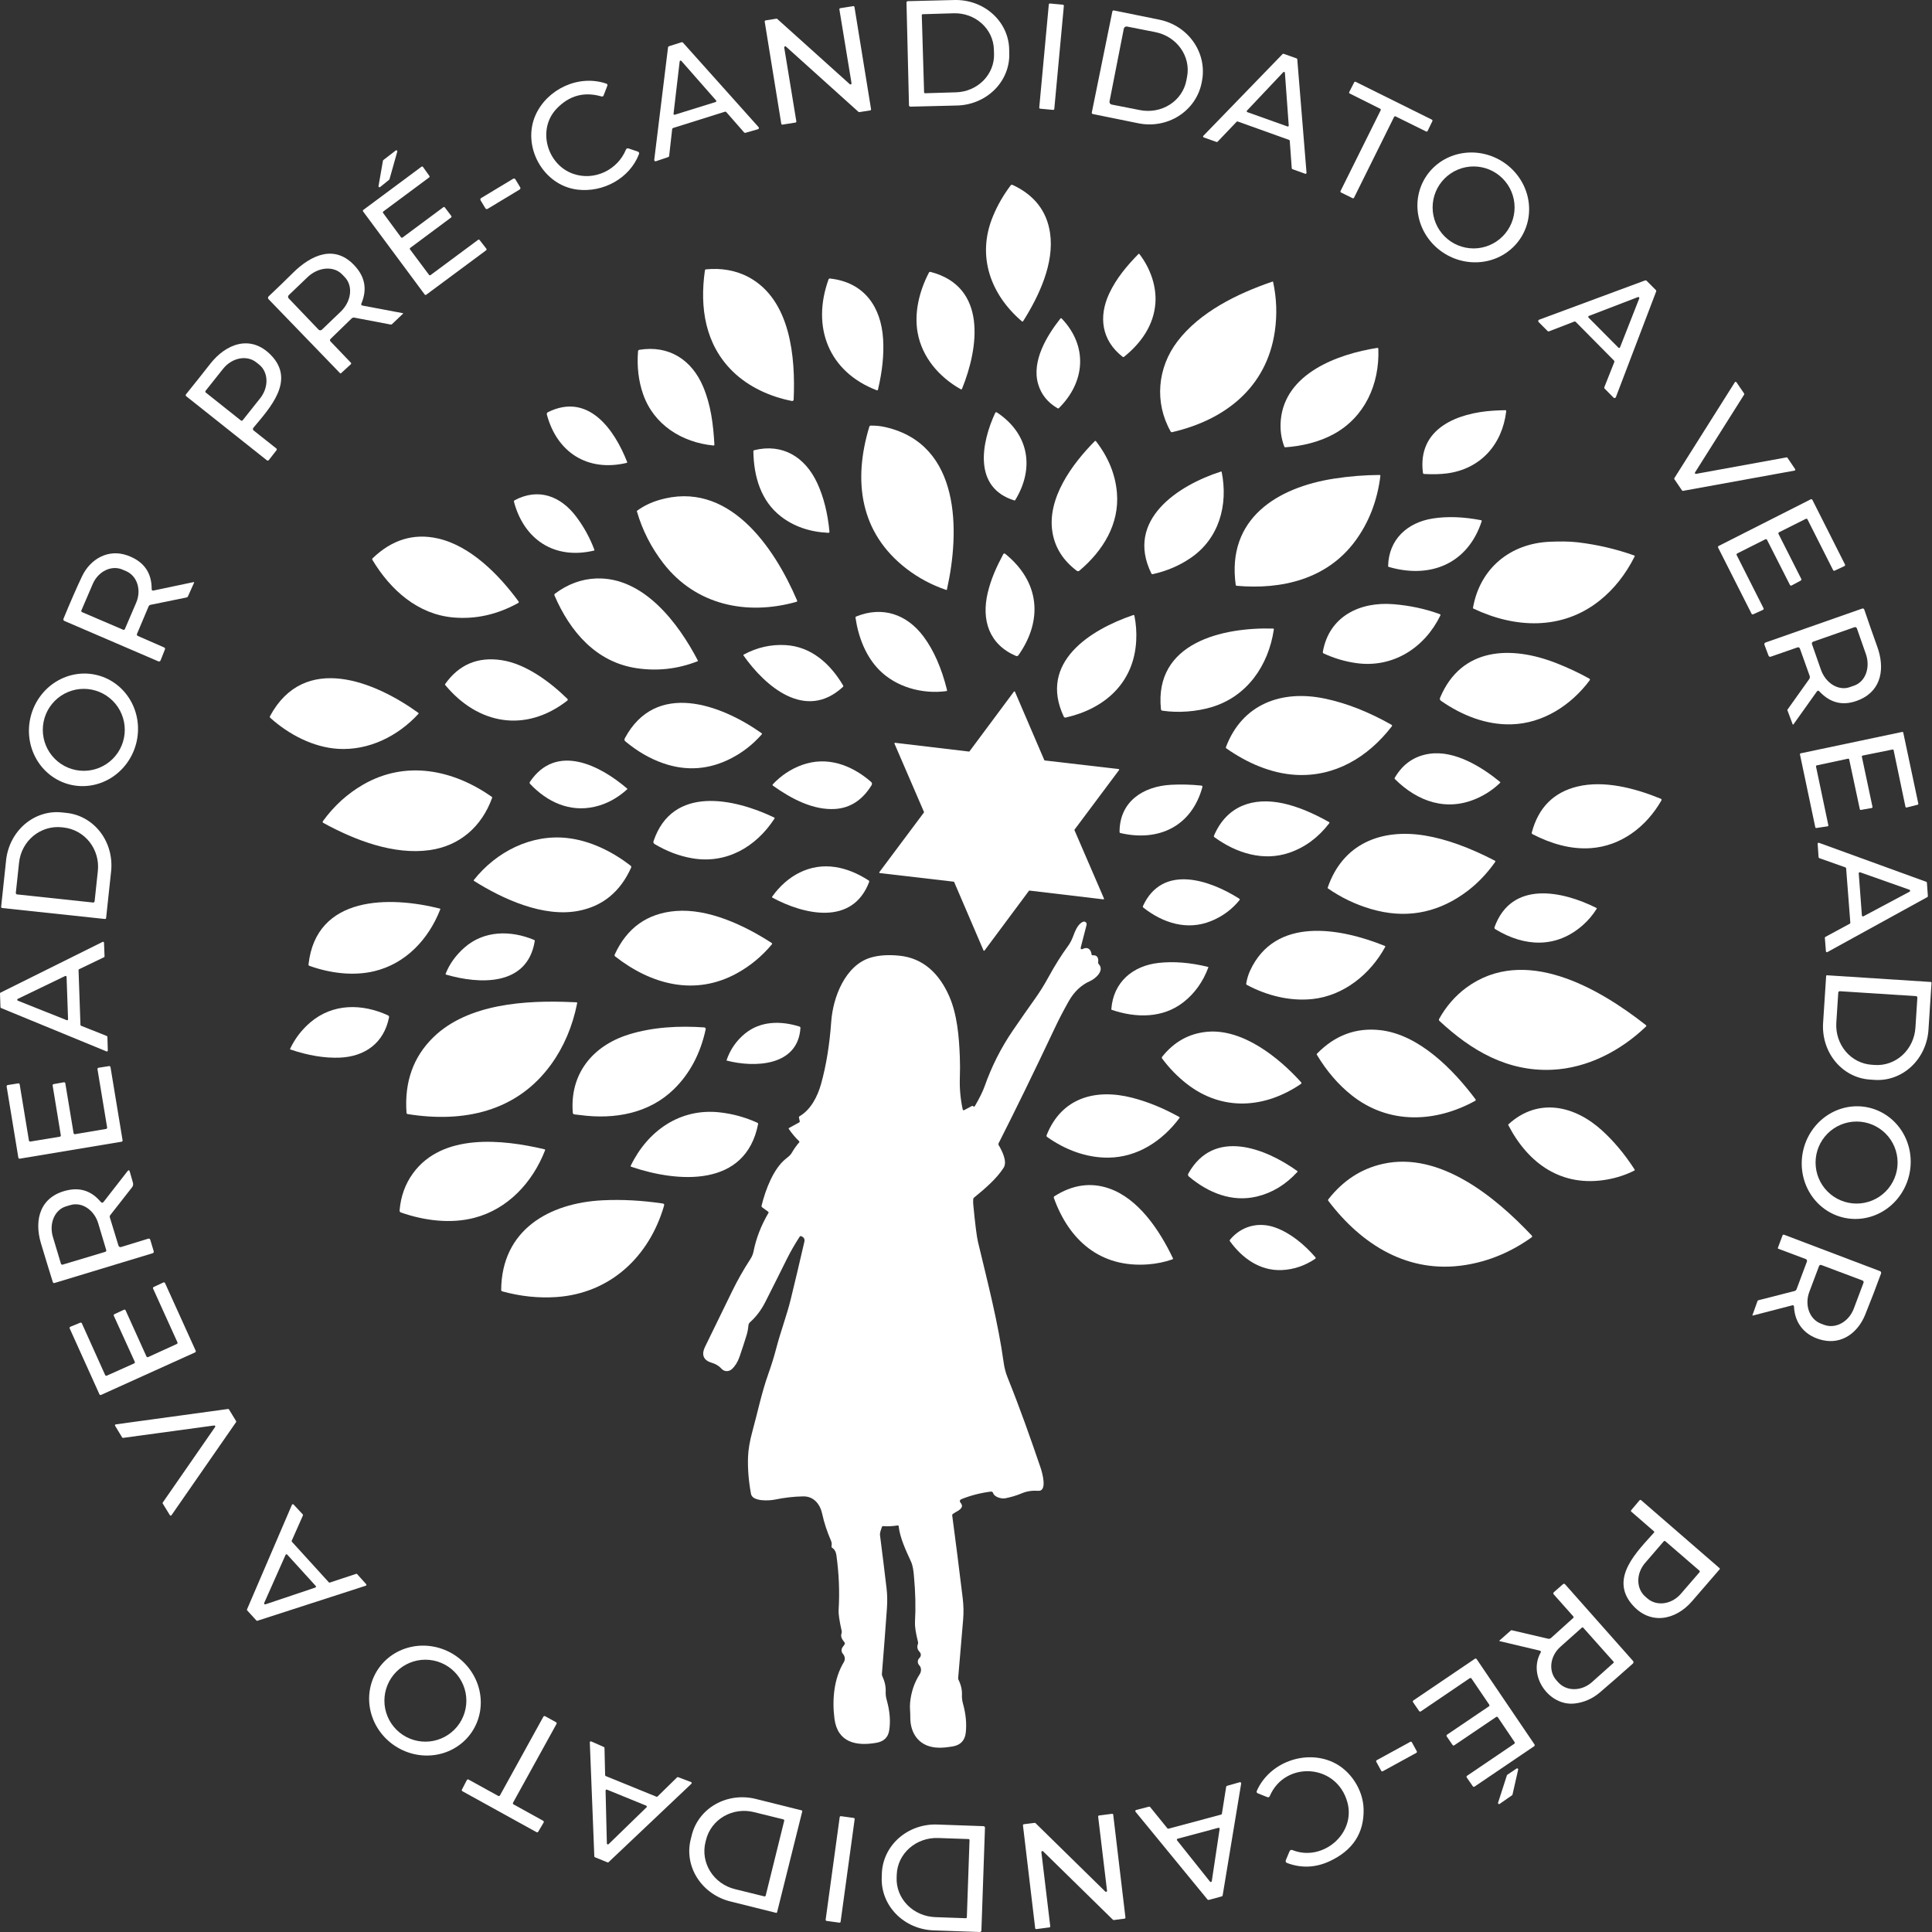 <?xml version="1.0" encoding="UTF-8"?>
<svg xmlns="http://www.w3.org/2000/svg" width="363" height="363" viewBox="0 0 363 363" fill="none">
  <rect x="0" y="0" width="363" height="363" fill="#333333" stroke="none"/>
  <path d="M203.524 178.264C204.395 177.836 204.989 178.437 205.083 179.274C205.099 179.429 205.185 179.501 205.34 179.489C206.205 179.413 206.437 180.08 206.326 180.802C206.308 180.932 206.344 181.044 206.434 181.139C207.583 182.334 205.847 183.879 204.795 184.341C203.144 185.07 201.81 186.334 200.794 188.133C199.808 189.884 198.957 191.518 198.241 193.037C194.359 201.258 190.818 208.521 187.618 214.826C187.563 214.932 187.566 215.037 187.629 215.142C188.236 216.156 189.316 218.236 188.573 219.403C187.236 221.504 184.965 223.417 183.003 225.022C182.912 225.096 182.864 225.191 182.857 225.306C182.834 225.67 182.837 226.015 182.867 226.341C183.224 230.041 183.518 232.371 183.749 233.332C185.559 240.896 187.545 248.526 188.573 255.985C188.71 256.983 188.957 257.929 189.316 258.823C191.785 264.973 193.581 270.123 195.505 275.742C195.793 276.583 196.852 280.212 195.092 280.101C193.936 280.027 192.896 280.186 191.97 280.58C191.006 280.987 189.969 281.299 188.858 281.514C188.208 281.639 186.84 281.32 186.583 280.504C186.56 280.432 186.518 280.374 186.458 280.33C186.368 280.263 186.268 280.237 186.16 280.254C184.192 280.504 182.332 280.985 180.582 281.698C180.526 281.722 180.476 281.758 180.436 281.805C180.397 281.852 180.369 281.907 180.356 281.966C180.343 282.026 180.344 282.087 180.36 282.146C180.376 282.204 180.405 282.258 180.447 282.302C180.576 282.446 180.67 282.608 180.728 282.789C180.768 282.911 180.759 283.045 180.704 283.16C180.395 283.806 179.599 284.022 179.04 284.445C178.938 284.522 178.895 284.622 178.912 284.747C179.534 289.396 180.19 294.562 180.877 300.243C181.044 301.623 181.074 302.952 180.968 304.23C180.671 307.839 180.359 311.515 180.03 315.256C180.019 315.384 180.041 315.511 180.096 315.624C180.568 316.587 180.782 317.532 180.738 318.458C180.713 318.988 180.778 319.534 180.933 320.094C181.472 322.029 181.646 323.853 181.454 325.563C181.289 327.029 180.466 327.887 178.985 328.137C177.557 328.376 176.054 328.529 174.664 328.123C172.161 327.394 170.994 325.143 171.035 322.601C171.049 321.698 170.907 320.83 170.994 319.924C171.184 317.937 171.785 316.153 172.8 314.572C173.136 314.041 173.154 313.339 172.706 312.87C172.619 312.779 172.551 312.672 172.506 312.555C172.461 312.438 172.44 312.312 172.443 312.187C172.447 312.061 172.475 311.938 172.527 311.823C172.578 311.708 172.652 311.605 172.744 311.519C173.119 311.162 173.084 310.686 172.747 310.325C172.358 309.908 172.262 309.437 172.459 308.911C172.51 308.779 172.518 308.645 172.483 308.508C172.057 306.818 171.868 305.567 171.914 304.754C172.071 302.059 172.004 299.161 171.713 296.058C171.629 295.145 171.535 294.211 171.15 293.37C170.205 291.308 169.097 288.974 168.847 286.762C168.834 286.644 168.768 286.594 168.65 286.612C167.758 286.76 166.861 286.803 165.958 286.741C165.822 286.729 165.732 286.789 165.691 286.921C165.527 287.442 165.281 287.939 165.35 288.498C165.779 291.837 166.186 295.144 166.573 298.42C166.714 299.617 166.737 300.879 166.642 302.205C166.369 306.053 166.054 310.159 165.698 314.523C165.688 314.655 165.712 314.782 165.767 314.902C166.239 315.907 166.453 316.891 166.41 317.854C166.386 318.354 166.45 318.869 166.601 319.399C167.196 321.511 167.35 323.432 167.062 325.164C166.852 326.44 166.059 327.2 164.684 327.446C160.874 328.126 157.359 327.401 156.783 322.907C156.324 319.33 156.686 315.374 158.537 312.311C158.853 311.787 158.762 311.172 158.366 310.724C158.22 310.557 158.134 310.346 158.123 310.124C158.111 309.902 158.175 309.683 158.304 309.502L158.669 308.991C158.713 308.929 158.736 308.854 158.735 308.777C158.734 308.701 158.708 308.628 158.662 308.567C158.259 308.054 157.87 307.546 158.123 306.855C158.167 306.733 158.175 306.606 158.148 306.477C157.715 304.541 157.52 303.211 157.564 302.487C157.775 299.164 157.638 295.747 157.154 292.235C157.064 291.573 156.801 291.101 156.366 290.821C156.257 290.752 156.213 290.655 156.234 290.53C156.29 290.175 156.286 289.839 156.144 289.505C155.385 287.75 154.832 286.067 154.487 284.456C154.098 282.636 152.911 281.122 150.921 281.153C149.17 281.181 147.385 281.383 145.566 281.761C144.569 281.966 141.381 282.174 141.103 280.684C140.663 278.316 140.477 276.028 140.544 273.822C140.588 272.398 140.868 270.747 141.384 268.87C142.36 265.327 143.1 261.677 144.336 258.205C144.938 256.512 145.437 254.908 145.833 253.391C146.67 250.165 147.833 247.144 148.584 244.063C149.424 240.62 150.271 237.042 151.126 233.329C151.246 232.805 151.047 232.45 150.528 232.263C150.415 232.221 150.325 232.25 150.257 232.349C149.313 233.799 148.49 235.234 147.788 236.656C146.552 239.156 145.221 241.813 143.795 244.626C143.021 246.149 142.069 247.413 140.936 248.418C140.754 248.579 140.64 248.803 140.62 249.043C140.562 249.694 140.445 250.307 140.27 250.884C139.85 252.241 139.408 253.591 138.943 254.937C138.607 255.904 138.13 256.672 137.512 257.239C136.95 257.753 136.092 257.757 135.574 257.177C135.102 256.644 134.465 256.26 133.664 256.024C132.049 255.544 131.81 254.391 132.459 253.068C134.284 249.334 135.978 245.859 137.543 242.643C138.548 240.578 139.69 238.562 140.968 236.597C141.278 236.122 141.48 235.64 141.575 235.152C142.057 232.689 142.99 230.275 144.374 227.911C144.432 227.812 144.415 227.727 144.322 227.658L143.211 226.848C143.1 226.767 143.061 226.66 143.093 226.525C143.836 223.473 145.326 219.635 147.556 217.798C148.021 217.413 148.469 217.124 148.774 216.586C149.175 215.889 149.636 215.241 150.157 214.641C150.184 214.611 150.198 214.57 150.197 214.53C150.196 214.489 150.179 214.451 150.15 214.423C149.427 213.728 148.779 212.958 148.205 212.113C148.195 212.099 148.188 212.082 148.185 212.065C148.182 212.048 148.183 212.03 148.187 212.013C148.192 211.996 148.199 211.98 148.21 211.966C148.221 211.952 148.235 211.941 148.25 211.933L150.171 210.88C150.254 210.836 150.285 210.768 150.264 210.675L150.115 209.998C150.087 209.878 150.127 209.788 150.233 209.727C152.359 208.484 153.623 205.987 154.275 203.64C155.239 200.174 155.873 196.274 156.179 191.94C156.502 187.394 158.804 181.316 163.638 179.91C165.134 179.472 166.914 179.356 168.979 179.562C173.515 180.017 176.509 182.987 178.349 187.185C179.849 190.613 180.193 194.77 180.339 198.531C180.39 199.774 180.391 201.121 180.343 202.57C180.278 204.512 180.457 206.473 180.881 208.453C180.887 208.482 180.9 208.508 180.918 208.531C180.936 208.554 180.96 208.573 180.987 208.585C181.014 208.598 181.043 208.604 181.073 208.603C181.103 208.602 181.132 208.595 181.159 208.581L182.614 207.8C182.699 207.754 182.773 207.768 182.836 207.842C182.861 207.872 182.892 207.893 182.926 207.904C183.035 207.939 183.118 207.906 183.176 207.807C184.045 206.311 184.655 205.068 185.007 204.077C186.333 200.329 188.096 196.846 190.296 193.627C191.666 191.622 193.082 189.593 194.543 187.539C195.393 186.345 196.223 185.007 197.033 183.525C198.218 181.36 199.438 179.421 200.693 177.708C201.027 177.25 201.311 176.723 201.548 176.128C201.95 175.107 202.409 173.669 203.471 173.197C203.557 173.159 203.651 173.145 203.744 173.158C203.836 173.171 203.923 173.21 203.995 173.27C204.066 173.33 204.119 173.41 204.148 173.499C204.176 173.587 204.179 173.683 204.156 173.773L203.086 177.906C202.975 178.341 203.121 178.46 203.524 178.264Z" fill="white"></path>
  <path d="M190.226 34.728C194.329 36.631 196.685 39.648 197.293 43.778C198.134 49.484 195.189 55.662 192.234 60.347C192.222 60.365 192.207 60.381 192.189 60.392C192.171 60.404 192.15 60.411 192.129 60.414C192.108 60.417 192.086 60.416 192.065 60.409C192.044 60.403 192.024 60.393 192.008 60.379C186.09 55.322 183.513 48.123 186.521 40.743C187.391 38.606 188.542 36.601 189.973 34.728H190.226Z" fill="white"></path>
  <path d="M217.085 56.968C216.783 61.049 214.456 64.414 211.223 67.019C211.116 67.104 211.01 67.104 210.903 67.019C206.958 63.931 206.375 59.496 208.413 55.142C209.74 52.308 211.723 49.946 213.9 47.724C213.913 47.712 213.928 47.702 213.944 47.696C213.96 47.69 213.977 47.687 213.995 47.688C214.012 47.689 214.029 47.694 214.044 47.702C214.06 47.71 214.073 47.721 214.084 47.734C216.078 50.321 217.325 53.707 217.085 56.968Z" fill="white"></path>
  <path d="M132.654 50.609C135.442 50.321 138.283 50.78 140.718 52.103C148.57 56.371 149.476 67.182 149.118 75.082C149.116 75.122 149.106 75.16 149.088 75.195C149.07 75.231 149.045 75.261 149.015 75.286C148.984 75.31 148.949 75.328 148.911 75.337C148.873 75.346 148.834 75.347 148.795 75.34C144.659 74.534 140.652 72.686 137.7 69.814C132.504 64.751 131.438 57.84 132.445 50.811C132.464 50.691 132.533 50.623 132.654 50.609Z" fill="white"></path>
  <path d="M180.502 73.131C176.418 70.821 173.241 67.102 172.414 62.511C171.73 58.718 172.74 54.676 174.525 51.238C174.595 51.102 174.704 51.053 174.852 51.092C185.51 53.86 183.895 65.324 180.756 73.044C180.746 73.067 180.732 73.089 180.713 73.106C180.695 73.124 180.673 73.137 180.649 73.145C180.625 73.154 180.599 73.156 180.574 73.154C180.549 73.151 180.524 73.144 180.502 73.131Z" fill="white"></path>
  <path d="M164.711 73.318C155.71 69.87 152.442 61.479 155.668 52.509C155.717 52.375 155.813 52.316 155.956 52.332C162.405 53.044 165.552 57.677 165.927 63.716C166.105 66.582 165.784 69.739 164.965 73.186C164.932 73.328 164.848 73.371 164.711 73.318Z" fill="white"></path>
  <path d="M219.957 81.08C216.88 75.649 217.439 69.106 221.239 64.126C225.434 58.635 232.438 55.173 239.082 52.908C239.094 52.904 239.108 52.902 239.121 52.904C239.134 52.904 239.147 52.908 239.159 52.915C239.17 52.921 239.18 52.929 239.188 52.94C239.196 52.95 239.201 52.962 239.203 52.974C239.868 56.049 239.976 59.138 239.526 62.24C238.005 72.811 230.157 78.909 220.228 81.198C220.11 81.226 220.02 81.187 219.957 81.08Z" fill="white"></path>
  <path d="M199.474 59.84C204.44 65.029 203.916 71.776 198.943 76.69C198.914 76.719 198.876 76.738 198.836 76.743C198.795 76.748 198.753 76.739 198.717 76.718C196.844 75.63 195.623 74.11 195.053 72.158C193.796 67.845 196.672 63.105 199.231 59.854C199.246 59.836 199.264 59.821 199.285 59.81C199.305 59.799 199.328 59.793 199.351 59.792C199.374 59.791 199.397 59.794 199.418 59.803C199.439 59.811 199.459 59.824 199.474 59.84Z" fill="white"></path>
  <path d="M240.645 78.927C241.447 70.137 251.358 66.529 258.748 65.369C258.894 65.346 258.97 65.408 258.974 65.556C259.221 72.287 256.359 78.382 250.632 81.538C247.906 83.039 244.635 83.824 241.506 84.039C241.461 84.042 241.416 84.03 241.379 84.005C241.341 83.98 241.313 83.943 241.298 83.9C240.705 82.319 240.487 80.661 240.645 78.927Z" fill="white"></path>
  <path d="M132.105 72.638C133.557 76.058 134.015 79.701 134.227 83.535C134.228 83.559 134.224 83.582 134.215 83.604C134.206 83.626 134.193 83.646 134.176 83.662C134.159 83.678 134.138 83.691 134.116 83.698C134.093 83.706 134.07 83.708 134.046 83.706C128.111 83.126 122.833 79.805 120.832 74.061C119.973 71.596 119.655 68.915 119.877 66.018C119.891 65.847 119.984 65.748 120.155 65.72C125.712 64.827 129.976 67.616 132.105 72.638Z" fill="white"></path>
  <path d="M117.741 86.973C110.393 88.713 104.628 84.99 102.746 77.875C102.724 77.792 102.732 77.704 102.767 77.626C102.802 77.549 102.864 77.485 102.94 77.448C110.521 73.676 115.439 80.684 117.832 86.803C117.838 86.82 117.841 86.838 117.84 86.857C117.838 86.875 117.833 86.893 117.825 86.909C117.816 86.925 117.804 86.939 117.79 86.95C117.776 86.961 117.759 86.969 117.741 86.973Z" fill="white"></path>
  <path d="M280.579 77.159C281.294 77.113 282.035 77.084 282.801 77.072C282.952 77.07 283.018 77.143 282.999 77.291C282.242 83.581 278.12 88.144 271.831 88.95C270.594 89.109 269.18 89.144 267.587 89.054C267.448 89.044 267.37 88.973 267.354 88.838C266.267 80.462 273.869 77.583 280.579 77.159Z" fill="white"></path>
  <path d="M190.584 94.027C182.777 91.617 184.395 83.164 186.986 77.579C186.999 77.551 187.019 77.525 187.043 77.505C187.066 77.484 187.095 77.469 187.125 77.461C187.155 77.452 187.187 77.45 187.218 77.455C187.249 77.46 187.279 77.472 187.306 77.489C193.293 81.455 194.459 87.901 190.744 93.968C190.728 93.994 190.703 94.015 190.674 94.025C190.645 94.036 190.613 94.037 190.584 94.027Z" fill="white"></path>
  <path d="M166.389 80.26C180.551 83.521 180.367 99.833 177.915 110.769C177.899 110.843 177.855 110.868 177.783 110.842C175.072 109.925 172.591 108.603 170.341 106.876C161.534 100.111 160.259 90.321 163.333 80.177C163.372 80.04 163.463 79.971 163.607 79.969C164.522 79.946 165.449 80.043 166.389 80.26Z" fill="white"></path>
  <path d="M209.858 92.596C210.348 98.441 207.26 103.469 202.812 107.22C202.645 107.359 202.475 107.364 202.301 107.234C199.752 105.308 198.236 102.916 197.752 100.059C196.665 93.666 201.44 87.182 205.698 82.886C205.712 82.871 205.73 82.859 205.749 82.852C205.769 82.844 205.79 82.841 205.811 82.842C205.832 82.844 205.852 82.849 205.871 82.859C205.89 82.869 205.907 82.883 205.92 82.9C208.261 85.926 209.573 89.158 209.858 92.596Z" fill="white"></path>
  <path d="M155.849 99.892C155.852 99.921 155.849 99.949 155.839 99.976C155.83 100.003 155.815 100.028 155.795 100.049C155.776 100.069 155.751 100.086 155.725 100.096C155.698 100.107 155.669 100.112 155.64 100.111C152.121 99.947 149.14 98.914 146.698 97.013C142.978 94.121 141.627 89.575 141.548 84.799C141.546 84.75 141.562 84.702 141.592 84.663C141.623 84.624 141.666 84.596 141.714 84.584C147.055 83.261 151.268 85.897 153.522 90.71C154.73 93.294 155.506 96.355 155.849 99.892Z" fill="white"></path>
  <path d="M229.539 88.675C230.789 94.888 229.045 101.177 223.746 104.81C221.614 106.271 219.231 107.292 216.599 107.873C216.474 107.901 216.382 107.857 216.324 107.741C211.362 97.649 221.433 91.148 229.41 88.599C229.482 88.576 229.525 88.601 229.539 88.675Z" fill="white"></path>
  <path d="M232.178 109.905C230.448 97.43 239.981 91.582 250.646 89.929C253.536 89.482 256.39 89.253 259.21 89.241C259.232 89.241 259.252 89.245 259.272 89.254C259.291 89.263 259.309 89.275 259.323 89.291C259.337 89.307 259.347 89.325 259.354 89.345C259.36 89.366 259.362 89.387 259.36 89.408C258.779 94.103 257.187 98.203 254.585 101.709C249.306 108.821 240.836 110.814 232.348 110.064C232.306 110.061 232.266 110.044 232.235 110.015C232.204 109.986 232.184 109.947 232.178 109.905Z" fill="white"></path>
  <path d="M111.584 103.455C104.218 105.185 98.491 101.452 96.571 94.291C96.555 94.233 96.56 94.171 96.585 94.115C96.609 94.06 96.652 94.014 96.706 93.985C101.183 91.613 105.333 93.214 108.222 97.024C109.683 98.95 110.834 101.04 111.674 103.292C111.681 103.309 111.683 103.326 111.682 103.343C111.681 103.361 111.676 103.378 111.667 103.393C111.659 103.409 111.647 103.422 111.632 103.433C111.618 103.444 111.602 103.451 111.584 103.455Z" fill="white"></path>
  <path d="M149.636 113.079C140.294 115.711 130.712 113.683 124.645 105.845C122.344 102.867 120.682 99.603 119.658 96.051C119.649 96.019 119.658 95.992 119.686 95.972C120.874 95.096 122.237 94.428 123.777 93.968C136.818 90.047 145.437 102.726 149.761 112.818C149.819 112.952 149.777 113.039 149.636 113.079Z" fill="white"></path>
  <path d="M278.384 97.965C275.769 105.914 268.768 108.807 260.926 106.515C260.847 106.494 260.809 106.442 260.811 106.359C260.916 101.351 264.433 98.156 269.216 97.416C271.931 96.993 274.941 97.098 278.245 97.732C278.379 97.758 278.426 97.835 278.384 97.965Z" fill="white"></path>
  <path d="M85.159 116.013C78.537 115.43 73.4 110.905 69.973 105.199C69.906 105.085 69.919 104.982 70.014 104.89C73.651 101.389 77.734 100.148 82.263 101.167C88.354 102.535 93.703 107.908 97.439 113.016C97.455 113.037 97.466 113.061 97.471 113.086C97.477 113.112 97.477 113.138 97.471 113.163C97.466 113.189 97.454 113.213 97.439 113.233C97.423 113.254 97.403 113.271 97.38 113.284C93.44 115.474 89.366 116.384 85.159 116.013Z" fill="white"></path>
  <path d="M300.523 112.863C293.491 118.451 284.666 118.069 276.818 114.339C276.764 114.314 276.743 114.273 276.755 114.218C278.05 106.748 283.819 102.073 291.271 101.785C292.984 101.719 294.779 101.695 296.488 101.9C300.153 102.342 303.669 103.164 307.038 104.365C307.145 104.405 307.172 104.474 307.121 104.574C305.415 107.959 303.216 110.722 300.523 112.863Z" fill="white"></path>
  <path d="M188.886 104.07C195.31 109.276 196.036 116.458 191.351 123.112C191.301 123.183 191.228 123.235 191.144 123.259C191.06 123.283 190.97 123.278 190.889 123.244C185.802 121.07 184.388 116.479 185.573 111.415C186.191 108.79 187.236 106.494 188.486 104.154C188.586 103.964 188.719 103.936 188.886 104.07Z" fill="white"></path>
  <path d="M131.08 124.237C127.388 125.686 123.588 126.126 119.683 125.557C112.022 124.445 107.118 118.698 104.177 111.87C104.153 111.816 104.148 111.755 104.163 111.698C104.179 111.64 104.212 111.59 104.26 111.554C106.663 109.751 109.241 108.796 111.994 108.689C120.912 108.345 127.469 117.086 131.126 124.122C131.131 124.132 131.134 124.143 131.135 124.155C131.136 124.166 131.134 124.178 131.13 124.189C131.125 124.2 131.119 124.209 131.11 124.218C131.102 124.226 131.092 124.233 131.08 124.237Z" fill="white"></path>
  <path d="M261.843 113.523C264.934 113.778 267.825 114.401 270.518 115.392C270.645 115.44 270.68 115.526 270.622 115.649C267.66 121.733 261.707 125.567 254.796 124.584C252.701 124.288 250.669 123.686 248.702 122.778C248.646 122.754 248.6 122.711 248.572 122.657C248.544 122.602 248.534 122.54 248.545 122.48C249.719 115.76 255.55 113.002 261.843 113.523Z" fill="white"></path>
  <path d="M177.776 129.856C173.175 130.464 168.337 129.036 165.232 125.918C162.655 123.327 161.259 119.663 160.738 116.044C160.725 115.945 160.763 115.877 160.853 115.84C165.812 113.822 170.393 115.416 173.508 119.583C175.434 122.162 176.908 125.51 177.929 129.627C177.964 129.761 177.913 129.837 177.776 129.856Z" fill="white"></path>
  <path d="M213.143 115.704C213.459 117.25 213.564 118.816 213.48 120.399C213.057 128.293 207.59 133.159 200.228 134.822C200.158 134.838 200.084 134.829 200.019 134.797C199.954 134.765 199.902 134.711 199.87 134.645C195.064 124.442 204.892 118.288 212.904 115.569C213.036 115.522 213.116 115.568 213.143 115.704Z" fill="white"></path>
  <path d="M227.545 132.891C224.836 133.683 221.475 133.985 218.405 133.53C218.238 133.505 218.145 133.409 218.127 133.242C216.821 120.715 229.743 117.836 239.183 118.1C239.305 118.103 239.357 118.164 239.339 118.284C238.325 125.046 234.3 130.915 227.545 132.891Z" fill="white"></path>
  <path d="M139.731 122.99C142.225 121.647 144.842 121.052 147.583 121.205C152.379 121.469 155.984 124.674 158.408 128.786C158.471 128.893 158.457 128.988 158.366 129.071C151.344 135.558 143.756 128.932 139.693 123.157C139.684 123.144 139.677 123.129 139.674 123.113C139.671 123.097 139.671 123.081 139.675 123.065C139.678 123.049 139.685 123.034 139.695 123.021C139.705 123.009 139.717 122.998 139.731 122.99Z" fill="white"></path>
  <path d="M283.999 136.093C279.273 136.232 274.699 134.43 270.754 131.683C270.536 131.53 270.478 131.332 270.58 131.089C274.567 121.545 283.972 121.292 292.369 124.577C294.592 125.445 296.677 126.425 298.627 127.515C298.652 127.529 298.674 127.549 298.691 127.572C298.708 127.596 298.72 127.623 298.726 127.651C298.732 127.68 298.731 127.709 298.725 127.738C298.719 127.767 298.707 127.794 298.689 127.817C295.161 132.54 289.9 135.919 283.999 136.093Z" fill="white"></path>
  <path d="M83.656 128.498C86.251 124.847 89.785 123.361 94.258 124.039C98.731 124.716 103.27 128.043 106.583 131.28C106.72 131.414 106.713 131.54 106.562 131.658C98.707 137.743 89.816 136.128 83.662 128.72C83.602 128.648 83.6 128.574 83.656 128.498Z" fill="white"></path>
  <path d="M50.737 134.541C57.2 122.587 70.428 128.036 78.592 133.93C78.608 133.94 78.621 133.954 78.63 133.971C78.64 133.987 78.646 134.005 78.648 134.024C78.65 134.043 78.648 134.061 78.642 134.079C78.636 134.097 78.626 134.114 78.613 134.127C74.734 138.354 69.233 141.052 63.517 140.698C58.842 140.41 54.251 137.993 50.796 134.885C50.749 134.842 50.718 134.785 50.707 134.723C50.697 134.66 50.707 134.596 50.737 134.541Z" fill="white"></path>
  <path d="M196.3 142.882L210.181 144.497C210.201 144.499 210.221 144.507 210.238 144.519C210.254 144.531 210.267 144.547 210.275 144.566C210.283 144.585 210.286 144.605 210.284 144.626C210.281 144.646 210.273 144.665 210.261 144.681L201.895 155.874C201.883 155.891 201.876 155.91 201.874 155.93C201.872 155.95 201.876 155.971 201.885 155.989L207.424 168.818C207.432 168.836 207.435 168.856 207.433 168.876C207.43 168.896 207.423 168.915 207.411 168.932C207.399 168.948 207.383 168.96 207.364 168.969C207.346 168.977 207.326 168.98 207.306 168.977L193.432 167.331C193.411 167.328 193.391 167.331 193.372 167.339C193.353 167.347 193.336 167.36 193.324 167.376L184.986 178.59C184.974 178.606 184.957 178.619 184.939 178.627C184.92 178.635 184.9 178.638 184.88 178.636C184.859 178.633 184.84 178.625 184.824 178.613C184.808 178.601 184.796 178.584 184.788 178.566L179.276 165.723C179.268 165.705 179.256 165.69 179.24 165.678C179.224 165.667 179.206 165.66 179.186 165.657L165.305 164.042C165.285 164.04 165.265 164.033 165.249 164.021C165.232 164.009 165.219 163.993 165.211 163.974C165.203 163.955 165.2 163.934 165.202 163.914C165.205 163.894 165.213 163.875 165.225 163.858L173.591 152.665C173.603 152.649 173.61 152.63 173.612 152.609C173.614 152.589 173.61 152.569 173.602 152.551L168.063 139.722C168.055 139.704 168.052 139.683 168.054 139.663C168.056 139.643 168.064 139.624 168.075 139.608C168.087 139.592 168.103 139.579 168.122 139.571C168.14 139.563 168.161 139.56 168.181 139.562L182.055 141.209C182.075 141.211 182.096 141.209 182.115 141.201C182.134 141.193 182.15 141.18 182.162 141.163L190.501 129.95C190.513 129.933 190.529 129.921 190.547 129.913C190.566 129.905 190.587 129.902 190.607 129.904C190.627 129.907 190.646 129.914 190.662 129.927C190.678 129.939 190.691 129.955 190.699 129.974L196.21 142.816C196.218 142.834 196.231 142.85 196.246 142.861C196.262 142.873 196.281 142.88 196.3 142.882Z" fill="white"></path>
  <path d="M230.341 140.368C233.4 132.259 240.811 129.564 248.903 131.255C252.969 132.105 257.146 133.744 261.436 136.173C261.573 136.252 261.594 136.354 261.499 136.479C256.981 142.33 250.747 145.998 243.468 145.588C238.776 145.324 234.248 143.303 230.414 140.611C230.376 140.585 230.348 140.546 230.335 140.502C230.322 140.458 230.324 140.411 230.341 140.368Z" fill="white"></path>
  <path d="M143.114 137.989C141.516 139.814 139.646 141.29 137.502 142.417C133.295 144.623 128.973 144.945 124.534 143.383C122.075 142.517 119.732 141.155 117.505 139.298C117.311 139.136 117.274 138.944 117.394 138.722C123.211 127.831 135.425 132.339 143.086 137.753C143.183 137.823 143.193 137.901 143.114 137.989Z" fill="white"></path>
  <path d="M268.608 141.622C273.313 140.948 278.363 144.063 281.853 146.921C281.864 146.931 281.873 146.942 281.879 146.955C281.886 146.968 281.889 146.982 281.89 146.996C281.891 147.011 281.888 147.025 281.883 147.038C281.878 147.052 281.87 147.064 281.86 147.074C280.624 148.28 279.189 149.249 277.557 149.981C271.851 152.544 266.354 150.637 262.075 146.369C262.047 146.34 262.028 146.303 262.023 146.263C262.018 146.223 262.027 146.184 262.048 146.15C263.569 143.539 265.755 142.029 268.608 141.622Z" fill="white"></path>
  <path d="M117.842 148.297C116.001 149.973 113.97 151.066 111.747 151.575C107.062 152.652 102.833 150.71 99.596 147.283C99.548 147.233 99.518 147.167 99.513 147.098C99.507 147.028 99.525 146.959 99.565 146.901C104.527 139.531 112.789 143.827 117.839 148.168C117.848 148.176 117.855 148.186 117.86 148.197C117.866 148.208 117.868 148.219 117.869 148.232C117.869 148.244 117.867 148.256 117.862 148.267C117.858 148.278 117.851 148.288 117.842 148.297Z" fill="white"></path>
  <path d="M150.66 143.737C155.31 142.049 159.881 143.64 163.638 146.883C163.865 147.078 163.9 147.302 163.742 147.557C162.031 150.317 159.771 151.795 156.96 151.992C152.838 152.28 148.653 150.071 145.246 147.63C145.128 147.546 145.119 147.452 145.218 147.345C146.783 145.69 148.597 144.487 150.66 143.737Z" fill="white"></path>
  <path d="M80.735 159.726C73.994 160.67 66.743 157.895 60.745 154.617C60.717 154.602 60.693 154.581 60.673 154.555C60.654 154.529 60.641 154.5 60.634 154.468C60.627 154.437 60.627 154.404 60.633 154.372C60.64 154.34 60.653 154.31 60.672 154.284C62.77 151.394 65.306 149.096 68.281 147.39C76.276 142.803 85.125 144.605 92.404 149.714C92.434 149.735 92.456 149.765 92.467 149.8C92.479 149.835 92.478 149.873 92.466 149.908C90.497 155.343 86.357 158.934 80.735 159.726Z" fill="white"></path>
  <path d="M296.387 147.779C301.364 146.578 307.132 148.057 312.025 150.068C312.199 150.139 312.238 150.256 312.143 150.418C309.295 155.374 304.566 158.965 298.87 159.358C295.078 159.621 291.397 158.503 287.976 156.753C287.821 156.674 287.766 156.551 287.813 156.385C289.058 151.727 291.916 148.858 296.387 147.779Z" fill="white"></path>
  <path d="M220.013 147.453C221.864 147.349 223.808 147.404 225.715 147.602C225.893 147.621 225.959 147.715 225.913 147.887C223.909 155.225 217.748 158.194 210.532 156.524C210.411 156.496 210.351 156.42 210.351 156.294C210.358 150.575 214.807 147.737 220.013 147.453Z" fill="white"></path>
  <path d="M145.517 153.808C142.003 159.198 136.404 162.379 129.997 161.25C127.594 160.827 125.263 159.941 123.006 158.594C122.784 158.459 122.714 158.269 122.798 158.024C126.361 147.484 137.943 150.009 145.462 153.6C145.48 153.609 145.496 153.621 145.509 153.637C145.522 153.653 145.532 153.671 145.537 153.691C145.542 153.711 145.543 153.731 145.54 153.752C145.536 153.772 145.529 153.791 145.517 153.808Z" fill="white"></path>
  <path d="M228.09 157.02C230.483 151.408 235.415 149.714 241.11 150.95C243.682 151.51 246.54 152.673 249.684 154.44C249.8 154.505 249.818 154.589 249.737 154.694C247.692 157.358 245.205 159.197 242.273 160.208C237.408 161.889 232.317 160.323 228.163 157.291C228.122 157.26 228.093 157.217 228.08 157.168C228.067 157.119 228.07 157.067 228.09 157.02Z" fill="white"></path>
  <path d="M249.441 166.831C252.251 158.514 259.513 155.631 267.754 156.993C271.673 157.641 276.035 159.208 280.839 161.695C280.971 161.762 280.994 161.856 280.909 161.976C279.184 164.414 277.185 166.421 274.911 167.998C269.6 171.686 263.833 172.619 257.609 170.797C254.669 169.938 251.952 168.635 249.459 166.887C249.45 166.881 249.443 166.872 249.44 166.862C249.437 166.852 249.437 166.841 249.441 166.831Z" fill="white"></path>
  <path d="M89.038 165.327C93.248 160.028 99.808 156.68 106.628 157.461C110.935 157.955 115.026 159.986 118.488 162.65C118.543 162.691 118.582 162.75 118.599 162.817C118.616 162.884 118.61 162.955 118.582 163.018C116.547 167.546 113.254 170.252 108.705 171.134C102.121 172.412 94.512 168.949 89.07 165.518C89.054 165.509 89.041 165.496 89.031 165.481C89.021 165.466 89.015 165.449 89.012 165.431C89.009 165.413 89.01 165.394 89.014 165.377C89.019 165.359 89.027 165.342 89.038 165.327Z" fill="white"></path>
  <path d="M145.09 168.456C147.889 164.525 152.147 162.164 156.97 162.914C159.017 163.229 161.093 164.063 163.197 165.418C163.313 165.494 163.347 165.597 163.298 165.727C160.131 174.016 151.015 171.835 145.138 168.665C145.121 168.655 145.105 168.642 145.093 168.626C145.08 168.61 145.072 168.591 145.067 168.572C145.062 168.552 145.062 168.531 145.066 168.511C145.07 168.492 145.078 168.473 145.09 168.456Z" fill="white"></path>
  <path d="M214.744 170.241C218.412 162.25 227.312 165.338 232.827 168.842C232.955 168.923 232.971 169.021 232.876 169.137C231.45 170.892 229.669 172.2 227.535 173.061C223.051 174.878 218.505 173.436 214.814 170.523C214.772 170.49 214.743 170.444 214.73 170.393C214.718 170.342 214.723 170.289 214.744 170.241Z" fill="white"></path>
  <path d="M299.957 170.596C300.026 170.63 300.04 170.681 299.999 170.748C299.276 171.904 298.409 172.928 297.398 173.822C292.442 178.201 286.462 177.948 280.943 174.579C280.879 174.54 280.83 174.48 280.805 174.409C280.781 174.338 280.782 174.26 280.808 174.19C284.024 165.341 293.581 167.394 299.957 170.596Z" fill="white"></path>
  <path d="M82.725 170.846C80.523 176.503 76.22 181.07 70.306 182.48C66.357 183.424 61.968 182.848 58.116 181.462C58.003 181.42 57.953 181.339 57.967 181.219C59.384 168.192 73.241 168.342 82.655 170.714C82.727 170.732 82.75 170.776 82.725 170.846Z" fill="white"></path>
  <path d="M138.464 182.865C130.591 187.199 122.364 185.015 115.574 179.694C115.525 179.656 115.489 179.602 115.474 179.542C115.459 179.481 115.465 179.417 115.491 179.361C117.792 174.325 121.624 171.593 126.986 171.165C133.022 170.679 139.749 173.78 144.965 177.159C145.09 177.24 145.105 177.338 145.01 177.451C143.144 179.683 140.962 181.488 138.464 182.865Z" fill="white"></path>
  <path d="M234.862 182.41C239.579 172.117 251.792 174.329 260.204 177.732C260.22 177.739 260.234 177.748 260.247 177.761C260.259 177.773 260.268 177.788 260.274 177.804C260.28 177.82 260.282 177.837 260.281 177.854C260.28 177.871 260.275 177.888 260.266 177.902C257.467 183.07 252.431 187.098 246.576 187.71C242.308 188.154 237.998 187.039 234.279 185.056C234.233 185.031 234.195 184.992 234.172 184.944C234.149 184.896 234.142 184.842 234.15 184.789C234.301 183.912 234.538 183.119 234.862 182.41Z" fill="white"></path>
  <path d="M100.471 176.829C99.075 185.379 90.049 184.938 83.819 183.119C83.728 183.091 83.701 183.033 83.736 182.945C84.46 181.111 85.637 179.476 87.267 178.038C90.945 174.798 95.949 174.763 100.343 176.597C100.447 176.641 100.49 176.718 100.471 176.829Z" fill="white"></path>
  <path d="M208.906 189.748C208.832 189.723 208.799 189.672 208.806 189.595C209.181 184.532 212.827 181.452 217.703 180.917C220.551 180.602 223.642 180.853 226.976 181.67C227.033 181.687 227.052 181.723 227.031 181.778C226.019 184.478 224.465 186.649 222.367 188.293C218.505 191.321 213.515 191.304 208.906 189.748Z" fill="white"></path>
  <path d="M291.643 200.993C283.242 201.375 276.46 197.416 270.462 191.825C270.41 191.776 270.375 191.712 270.364 191.641C270.353 191.571 270.365 191.499 270.4 191.436C271.654 189.165 273.411 187.109 275.501 185.57C286.392 177.572 300.256 185.536 309.24 192.603C309.351 192.691 309.356 192.783 309.254 192.881C304.475 197.461 298.234 200.691 291.643 200.993Z" fill="white"></path>
  <path d="M107.399 188.286C107.693 188.3 107.986 188.31 108.278 188.317C108.41 188.322 108.463 188.389 108.438 188.519C107.56 192.883 105.923 196.717 103.527 200.021C97.095 208.883 87.083 211.005 76.599 209.321C76.465 209.3 76.392 209.222 76.38 209.085C75.963 203.299 77.649 198.563 81.436 194.878C87.924 188.564 98.794 187.901 107.399 188.286Z" fill="white"></path>
  <path d="M54.519 197.031C55.431 195.123 56.683 193.486 58.276 192.12C62.52 188.481 68.049 188.54 72.911 190.78C72.977 190.81 73.031 190.862 73.064 190.927C73.098 190.992 73.108 191.066 73.095 191.137C72.154 195.94 68.597 198.531 63.801 198.719C60.981 198.827 57.91 198.319 54.588 197.194C54.505 197.166 54.481 197.112 54.519 197.031Z" fill="white"></path>
  <path d="M136.505 199.219C137.197 197.193 138.36 195.514 139.992 194.183C142.892 191.821 146.684 191.769 150.195 192.874C150.336 192.918 150.402 193.014 150.393 193.162C149.91 200.382 141.714 200.625 136.533 199.267C136.505 199.26 136.496 199.244 136.505 199.219Z" fill="white"></path>
  <path d="M108.972 209.502C108.628 209.455 108.274 209.415 107.913 209.38C107.838 209.372 107.768 209.338 107.716 209.285C107.663 209.231 107.631 209.16 107.625 209.085C107.021 201.778 111.344 196.489 118.116 194.374C122.645 192.961 127.562 192.711 132.317 193.037C132.36 193.04 132.401 193.052 132.439 193.073C132.476 193.093 132.509 193.122 132.535 193.156C132.561 193.191 132.579 193.231 132.588 193.273C132.597 193.315 132.597 193.359 132.588 193.402C131.592 197.983 129.599 201.734 126.607 204.654C121.961 209.196 115.453 210.38 108.972 209.502Z" fill="white"></path>
  <path d="M277.175 206.828C269.612 210.998 260.891 211.273 253.977 205.8C251.472 203.815 249.291 201.283 247.434 198.201C247.381 198.113 247.39 198.032 247.462 197.958C250.833 194.508 254.792 193.04 259.339 193.554C266.604 194.374 273.036 200.938 277.234 206.546C277.251 206.568 277.263 206.594 277.269 206.62C277.275 206.647 277.275 206.675 277.269 206.702C277.264 206.728 277.252 206.754 277.236 206.775C277.22 206.797 277.199 206.815 277.175 206.828Z" fill="white"></path>
  <path d="M226.854 193.857C233.463 193.273 240.245 198.649 244.468 203.351C244.488 203.373 244.502 203.399 244.511 203.427C244.519 203.454 244.522 203.484 244.518 203.513C244.515 203.542 244.505 203.569 244.49 203.594C244.475 203.619 244.454 203.641 244.43 203.657C237.655 208.272 229.678 208.852 222.982 203.643C221.262 202.305 219.716 200.718 218.346 198.882C218.311 198.835 218.293 198.778 218.293 198.721C218.294 198.663 218.313 198.607 218.349 198.562C220.606 195.726 223.441 194.158 226.854 193.857Z" fill="white"></path>
  <path d="M196.647 213.291C199.443 206.223 205.854 204.494 212.713 206.251C215.646 207.004 218.601 208.211 221.579 209.873C221.594 209.881 221.606 209.893 221.617 209.906C221.627 209.919 221.634 209.935 221.637 209.951C221.641 209.968 221.641 209.985 221.637 210.001C221.634 210.018 221.627 210.033 221.617 210.047C218.356 214.419 213.675 217.454 208.247 217.507C204.065 217.548 200.089 215.996 196.745 213.624C196.693 213.587 196.656 213.534 196.638 213.474C196.621 213.414 196.624 213.349 196.647 213.291Z" fill="white"></path>
  <path d="M283.43 211.235C289.007 206.14 295.859 207.727 300.985 212.384C303.231 214.424 305.275 216.871 307.118 219.726C307.13 219.744 307.138 219.764 307.141 219.785C307.144 219.807 307.143 219.829 307.137 219.85C307.131 219.871 307.121 219.89 307.107 219.907C307.093 219.924 307.075 219.938 307.055 219.948C305.446 220.749 303.742 221.308 301.943 221.625C293.414 223.122 287.153 218.639 283.399 211.412C283.364 211.345 283.374 211.286 283.43 211.235Z" fill="white"></path>
  <path d="M142.44 211.189C140.099 223.157 127.41 222.216 118.589 219.219C118.57 219.212 118.553 219.202 118.539 219.189C118.524 219.175 118.513 219.159 118.506 219.14C118.498 219.122 118.494 219.102 118.495 219.082C118.496 219.062 118.5 219.042 118.509 219.024C121.7 212.443 127.792 208.168 135.241 209.002C137.704 209.277 140.066 209.932 142.326 210.967C142.366 210.986 142.4 211.019 142.421 211.059C142.441 211.099 142.448 211.145 142.44 211.189Z" fill="white"></path>
  <path d="M77.606 220.438C83.131 212.863 94.38 214.068 102.284 215.93C102.407 215.958 102.446 216.031 102.402 216.149C100.061 222.181 95.401 227.182 89.125 228.814C84.694 229.97 79.745 229.359 75.321 227.81C75.245 227.783 75.18 227.732 75.136 227.665C75.092 227.598 75.072 227.518 75.078 227.439C75.293 224.79 76.136 222.456 77.606 220.438Z" fill="white"></path>
  <path d="M243.767 220.184C241.572 222.585 239.03 224.129 236.14 224.817C231.476 225.928 227.035 224.122 223.399 221.077C223.195 220.908 223.158 220.707 223.287 220.476C228.073 211.922 237.752 215.721 243.753 220.028C243.815 220.074 243.82 220.126 243.767 220.184Z" fill="white"></path>
  <path d="M275.293 237.687C264.604 239.378 255.866 233.912 249.58 225.629C249.547 225.586 249.53 225.534 249.531 225.48C249.531 225.425 249.55 225.373 249.584 225.331C252.36 221.791 255.784 219.571 259.856 218.67C270.546 216.301 280.975 224.907 287.813 232.158C287.833 232.18 287.849 232.206 287.859 232.234C287.869 232.263 287.872 232.293 287.87 232.323C287.867 232.353 287.858 232.381 287.844 232.408C287.829 232.434 287.809 232.457 287.785 232.474C283.909 235.246 279.745 236.983 275.293 237.687Z" fill="white"></path>
  <path d="M215.682 237.562C206.719 238.229 200.856 233.02 198.005 225.067C197.985 225.011 197.984 224.95 198.004 224.894C198.023 224.838 198.062 224.789 198.113 224.758C201.523 222.593 204.945 222.105 208.379 223.292C213.88 225.195 217.842 231.089 220.377 236.406C220.387 236.426 220.392 236.447 220.393 236.469C220.393 236.491 220.389 236.513 220.38 236.534C220.372 236.554 220.359 236.572 220.343 236.587C220.327 236.602 220.308 236.614 220.287 236.621C218.821 237.13 217.286 237.444 215.682 237.562Z" fill="white"></path>
  <path d="M94.168 242.341C94.255 231.103 103.149 226.022 113.213 225.522C116.85 225.341 120.62 225.543 124.524 226.126C124.755 226.161 124.839 226.289 124.774 226.512C122.02 236.051 114.703 243.014 104.524 243.702C101.178 243.927 97.802 243.572 94.394 242.639C94.241 242.598 94.165 242.498 94.168 242.341Z" fill="white"></path>
  <path d="M231.112 232.922C233.248 230.342 236.498 229.512 239.624 230.644C242.548 231.707 245.138 233.902 247.146 236.222C247.164 236.243 247.178 236.268 247.186 236.295C247.194 236.323 247.196 236.351 247.193 236.379C247.189 236.407 247.179 236.433 247.165 236.457C247.15 236.481 247.131 236.501 247.108 236.517C245.14 237.836 243.036 238.541 240.797 238.632C236.755 238.791 233.435 236.454 231.101 233.221C231.027 233.119 231.031 233.02 231.112 232.922Z" fill="white"></path>
  <path d="M170.319 0.484C170.318 0.45 170.324 0.416 170.336 0.384C170.349 0.352 170.367 0.323 170.391 0.298C170.415 0.273 170.443 0.253 170.474 0.24C170.506 0.226 170.539 0.218 170.574 0.218L179.329 0.003C180.648 -0.029 181.962 0.183 183.193 0.63C184.424 1.076 185.549 1.747 186.504 2.604C187.459 3.461 188.226 4.488 188.759 5.625C189.292 6.763 189.583 7.989 189.613 9.233L189.63 10.102C189.692 12.615 188.693 15.051 186.852 16.875C185.011 18.698 182.48 19.759 179.815 19.825L171.054 20.039C171.02 20.04 170.986 20.034 170.954 20.022C170.922 20.009 170.893 19.991 170.868 19.967C170.844 19.943 170.824 19.915 170.81 19.884C170.796 19.852 170.789 19.819 170.788 19.784L170.319 0.484ZM173.193 2.854L173.627 17.345C173.628 17.369 173.633 17.392 173.643 17.413C173.653 17.435 173.667 17.454 173.684 17.47C173.701 17.487 173.721 17.499 173.743 17.508C173.765 17.516 173.789 17.52 173.813 17.519L179.624 17.345C180.589 17.317 181.54 17.108 182.421 16.73C183.303 16.352 184.098 15.813 184.761 15.143C185.425 14.473 185.943 13.685 186.288 12.826C186.632 11.966 186.795 11.05 186.768 10.131L186.739 9.274C186.684 7.418 185.858 5.662 184.441 4.391C183.024 3.119 181.133 2.437 179.184 2.495L173.366 2.669C173.343 2.669 173.32 2.675 173.298 2.684C173.277 2.694 173.257 2.708 173.241 2.725C173.225 2.742 173.212 2.763 173.204 2.785C173.196 2.807 173.192 2.83 173.193 2.854Z" fill="white"></path>
  <path d="M199.703 0.882L197.279 0.658C197.168 0.647 197.069 0.729 197.059 0.841L195.263 20.203C195.252 20.314 195.334 20.413 195.446 20.423L197.869 20.648C197.981 20.659 198.079 20.576 198.09 20.465L199.886 1.103C199.896 0.991 199.814 0.893 199.703 0.882Z" fill="white"></path>
  <path d="M157.873 1.539L160.324 1.151C160.374 1.144 160.426 1.157 160.467 1.187C160.508 1.217 160.535 1.262 160.544 1.313L163.661 20.52C163.665 20.546 163.664 20.573 163.658 20.598C163.652 20.624 163.64 20.648 163.625 20.669C163.609 20.69 163.589 20.707 163.567 20.721C163.544 20.734 163.519 20.743 163.493 20.746L161.454 21.065C161.424 21.069 161.395 21.066 161.367 21.057C161.338 21.048 161.313 21.033 161.291 21.013L147.669 8.747C147.639 8.72 147.601 8.703 147.561 8.699C147.52 8.694 147.479 8.703 147.444 8.722C147.408 8.742 147.38 8.772 147.362 8.809C147.344 8.845 147.338 8.886 147.345 8.926L149.622 22.803C149.63 22.855 149.618 22.907 149.588 22.95C149.557 22.992 149.511 23.021 149.46 23.029L147.015 23.417C146.964 23.424 146.913 23.411 146.872 23.381C146.831 23.35 146.803 23.305 146.794 23.255L143.677 4.059C143.673 4.033 143.674 4.007 143.681 3.981C143.687 3.956 143.698 3.932 143.714 3.911C143.729 3.89 143.749 3.872 143.772 3.859C143.794 3.845 143.819 3.837 143.845 3.833L145.873 3.509C145.902 3.504 145.931 3.506 145.96 3.514C145.988 3.522 146.014 3.536 146.035 3.555L159.669 15.821C159.7 15.848 159.738 15.865 159.778 15.869C159.818 15.873 159.859 15.865 159.894 15.846C159.93 15.826 159.959 15.796 159.976 15.759C159.994 15.723 160 15.682 159.993 15.642L157.711 1.765C157.702 1.713 157.715 1.661 157.745 1.618C157.775 1.576 157.821 1.547 157.873 1.539Z" fill="white"></path>
  <path d="M209 2.147C209.013 2.086 209.049 2.032 209.101 1.997C209.153 1.962 209.217 1.95 209.278 1.962L217.836 3.7C220.471 4.237 222.792 5.76 224.289 7.936C225.787 10.111 226.337 12.76 225.821 15.3L225.763 15.607C225.507 16.865 224.996 18.059 224.26 19.119C223.524 20.18 222.576 21.087 221.472 21.789C220.368 22.49 219.129 22.973 217.825 23.209C216.521 23.444 215.178 23.428 213.873 23.162L205.321 21.424C205.26 21.412 205.206 21.375 205.171 21.323C205.136 21.271 205.124 21.207 205.136 21.146L209 2.147ZM211.15 5.392L208.467 19.049C208.455 19.114 208.455 19.182 208.469 19.248C208.482 19.313 208.509 19.376 208.546 19.431C208.584 19.486 208.632 19.534 208.688 19.571C208.744 19.608 208.807 19.633 208.873 19.645L214.192 20.688C216.137 21.07 218.146 20.702 219.778 19.666C221.41 18.629 222.531 17.009 222.895 15.161L223.034 14.442C223.396 12.595 222.971 10.671 221.853 9.095C220.735 7.518 219.015 6.418 217.071 6.035L211.747 4.986C211.681 4.974 211.613 4.974 211.548 4.988C211.482 5.001 211.42 5.028 211.364 5.065C211.309 5.103 211.261 5.151 211.225 5.207C211.188 5.263 211.162 5.326 211.15 5.392Z" fill="white"></path>
  <path d="M126.295 24.252L125.727 29.298C125.723 29.345 125.705 29.39 125.677 29.427C125.648 29.464 125.609 29.491 125.565 29.507L123.241 30.295C123.202 30.308 123.161 30.311 123.12 30.303C123.08 30.296 123.042 30.279 123.01 30.253C122.978 30.227 122.954 30.193 122.938 30.155C122.923 30.116 122.918 30.075 122.923 30.034L125.518 8.891C125.524 8.845 125.543 8.801 125.573 8.765C125.602 8.729 125.642 8.703 125.686 8.689L128.062 7.935C128.107 7.921 128.155 7.92 128.2 7.933C128.245 7.945 128.286 7.97 128.317 8.005L142.53 23.887C142.557 23.918 142.576 23.955 142.584 23.995C142.593 24.035 142.592 24.076 142.58 24.116C142.569 24.155 142.547 24.191 142.518 24.219C142.489 24.248 142.453 24.269 142.414 24.281L140.062 24.953C140.016 24.966 139.968 24.966 139.923 24.953C139.878 24.94 139.837 24.913 139.807 24.878L136.464 21.065C136.433 21.029 136.393 21.003 136.347 20.989C136.302 20.976 136.254 20.976 136.209 20.99L126.463 24.049C126.418 24.063 126.379 24.09 126.349 24.126C126.319 24.162 126.3 24.205 126.295 24.252ZM126.55 21.366C126.547 21.396 126.551 21.426 126.562 21.453C126.573 21.481 126.591 21.506 126.614 21.524C126.637 21.543 126.664 21.556 126.694 21.562C126.723 21.568 126.753 21.566 126.782 21.557L134.465 19.165C134.493 19.155 134.519 19.14 134.54 19.118C134.56 19.097 134.576 19.07 134.584 19.042C134.592 19.013 134.592 18.983 134.586 18.953C134.579 18.924 134.565 18.897 134.546 18.875L128.016 11.441C127.993 11.415 127.963 11.396 127.929 11.387C127.896 11.378 127.86 11.378 127.827 11.389C127.794 11.399 127.765 11.419 127.743 11.446C127.721 11.472 127.707 11.505 127.703 11.539L126.55 21.366Z" fill="white"></path>
  <path d="M242.201 26.285L232.548 22.826C232.514 22.814 232.477 22.812 232.442 22.82C232.407 22.828 232.375 22.847 232.351 22.873L228.77 26.627C228.745 26.653 228.713 26.672 228.678 26.68C228.643 26.688 228.607 26.686 228.573 26.674L226.168 25.822C226.139 25.812 226.112 25.794 226.091 25.77C226.07 25.747 226.055 25.718 226.048 25.688C226.041 25.657 226.042 25.625 226.051 25.595C226.06 25.564 226.076 25.537 226.099 25.515L240.984 10.155C241.008 10.13 241.039 10.112 241.073 10.104C241.107 10.096 241.142 10.097 241.175 10.108L243.614 10.972C243.649 10.983 243.68 11.004 243.703 11.033C243.725 11.062 243.739 11.097 243.742 11.134L245.48 32.456C245.483 32.487 245.478 32.519 245.465 32.548C245.453 32.577 245.433 32.602 245.408 32.621C245.383 32.64 245.354 32.652 245.323 32.657C245.292 32.662 245.26 32.658 245.231 32.647L242.832 31.784C242.797 31.773 242.766 31.751 242.744 31.722C242.721 31.693 242.708 31.659 242.705 31.622L242.328 26.448C242.325 26.411 242.312 26.376 242.289 26.347C242.266 26.318 242.236 26.297 242.201 26.285ZM234.292 20.781C234.272 20.803 234.257 20.829 234.25 20.857C234.243 20.886 234.242 20.916 234.249 20.944C234.256 20.973 234.27 21 234.29 21.021C234.309 21.044 234.334 21.06 234.361 21.071L241.899 23.759C241.928 23.769 241.958 23.771 241.987 23.767C242.017 23.762 242.045 23.749 242.068 23.731C242.092 23.713 242.111 23.689 242.123 23.661C242.135 23.634 242.139 23.604 242.137 23.574L241.418 13.677C241.416 13.642 241.404 13.608 241.383 13.58C241.361 13.551 241.332 13.53 241.299 13.518C241.265 13.506 241.229 13.505 241.195 13.513C241.16 13.522 241.129 13.541 241.106 13.567L234.292 20.781Z" fill="white"></path>
  <path d="M107.684 32.653C111.653 34.05 116.028 31.941 117.592 28.14C117.692 27.896 117.868 27.817 118.119 27.902L119.794 28.464C120.064 28.557 120.147 28.734 120.043 28.997C118.293 33.493 113.362 36.205 108.518 35.631C101.988 34.855 98.002 27.421 100.638 21.586C102.84 16.725 108.721 13.95 113.895 15.705C114.116 15.779 114.183 15.925 114.098 16.146L113.42 17.907C113.343 18.108 113.2 18.177 112.992 18.116C109.751 17.181 106.948 17.948 104.584 20.416C100.882 24.292 102.759 30.927 107.684 32.653Z" fill="white"></path>
  <path d="M259.322 20.433L253.598 17.571C253.549 17.546 253.512 17.503 253.494 17.451C253.477 17.399 253.481 17.342 253.505 17.293L254.438 15.468C254.463 15.419 254.506 15.382 254.558 15.364C254.61 15.347 254.667 15.351 254.716 15.375L269.033 22.479C269.082 22.503 269.119 22.547 269.137 22.599C269.154 22.651 269.15 22.708 269.126 22.757L268.234 24.605C268.222 24.631 268.205 24.653 268.184 24.672C268.164 24.691 268.139 24.706 268.113 24.715C268.086 24.724 268.058 24.728 268.03 24.726C268.002 24.724 267.975 24.716 267.95 24.704L262.214 21.87C262.164 21.846 262.108 21.842 262.055 21.86C262.003 21.877 261.96 21.914 261.935 21.963L254.409 37.144C254.384 37.193 254.341 37.23 254.289 37.247C254.237 37.264 254.18 37.261 254.131 37.236L251.964 36.17C251.915 36.145 251.878 36.102 251.86 36.05C251.843 35.998 251.847 35.941 251.871 35.892L259.415 20.712C259.439 20.662 259.443 20.605 259.426 20.553C259.408 20.501 259.371 20.458 259.322 20.433Z" fill="white"></path>
  <path d="M74.646 28.476L73.18 33.679C73.169 33.715 73.147 33.748 73.116 33.772L71.413 35.151C71.384 35.173 71.348 35.186 71.312 35.188C71.275 35.19 71.239 35.181 71.207 35.163C71.175 35.144 71.15 35.116 71.134 35.083C71.118 35.05 71.112 35.013 71.117 34.977L71.952 30.191C71.96 30.145 71.984 30.103 72.021 30.075L74.35 28.279C74.381 28.253 74.419 28.238 74.459 28.236C74.499 28.234 74.538 28.245 74.572 28.267C74.605 28.289 74.63 28.322 74.643 28.359C74.657 28.397 74.658 28.438 74.646 28.476Z" fill="white"></path>
  <path d="M285.84 44.525C284.421 46.831 282.109 48.457 279.412 49.046C276.715 49.635 273.855 49.138 271.46 47.664C269.064 46.191 267.331 43.861 266.64 41.189C265.95 38.516 266.359 35.719 267.778 33.413C269.197 31.107 271.509 29.48 274.206 28.892C276.903 28.303 279.763 28.8 282.158 30.273C284.554 31.747 286.287 34.076 286.978 36.749C287.668 39.422 287.259 42.218 285.84 44.525ZM284.573 38.975C284.573 36.932 283.762 34.974 282.318 33.53C280.874 32.086 278.915 31.274 276.873 31.274C275.861 31.274 274.86 31.473 273.926 31.86C272.992 32.247 272.143 32.815 271.428 33.53C270.713 34.245 270.145 35.093 269.758 36.028C269.371 36.962 269.172 37.963 269.172 38.975C269.172 39.986 269.371 40.987 269.758 41.921C270.145 42.856 270.713 43.705 271.428 44.42C272.143 45.135 272.992 45.702 273.926 46.089C274.86 46.476 275.861 46.675 276.873 46.675C278.915 46.675 280.874 45.864 282.318 44.42C283.762 42.975 284.573 41.017 284.573 38.975Z" fill="white"></path>
  <path d="M71.981 40.017L75.347 44.589C75.363 44.61 75.383 44.628 75.406 44.642C75.429 44.656 75.454 44.664 75.481 44.668C75.507 44.672 75.534 44.67 75.56 44.664C75.585 44.657 75.61 44.646 75.631 44.63L83.297 38.934C83.318 38.918 83.342 38.906 83.368 38.9C83.394 38.893 83.421 38.892 83.447 38.895C83.473 38.899 83.499 38.908 83.522 38.922C83.544 38.935 83.564 38.953 83.581 38.975L84.797 40.58C84.829 40.623 84.843 40.677 84.836 40.73C84.828 40.783 84.8 40.831 84.757 40.864L77.079 46.577C77.058 46.593 77.04 46.612 77.027 46.635C77.013 46.658 77.004 46.684 77 46.71C76.997 46.736 76.998 46.763 77.005 46.789C77.011 46.815 77.023 46.839 77.039 46.86L80.614 51.646C80.63 51.668 80.65 51.686 80.673 51.699C80.696 51.713 80.721 51.722 80.748 51.725C80.774 51.729 80.801 51.728 80.826 51.721C80.852 51.715 80.876 51.703 80.898 51.687L89.832 45.058C89.854 45.042 89.878 45.031 89.904 45.024C89.93 45.018 89.956 45.016 89.983 45.02C90.009 45.024 90.034 45.033 90.057 45.046C90.08 45.06 90.1 45.078 90.116 45.099L91.385 46.739C91.401 46.76 91.413 46.784 91.419 46.81C91.426 46.836 91.427 46.863 91.424 46.889C91.42 46.915 91.411 46.941 91.397 46.964C91.384 46.987 91.366 47.007 91.345 47.023L80.081 55.378C80.059 55.394 80.035 55.405 80.01 55.412C79.984 55.419 79.957 55.42 79.93 55.416C79.904 55.413 79.879 55.404 79.856 55.39C79.833 55.377 79.813 55.358 79.797 55.337L68.22 39.728C68.188 39.685 68.174 39.631 68.182 39.578C68.189 39.524 68.218 39.476 68.261 39.444L79.189 31.326C79.21 31.31 79.235 31.298 79.262 31.291C79.289 31.284 79.316 31.283 79.343 31.288C79.37 31.292 79.396 31.302 79.419 31.316C79.443 31.331 79.463 31.35 79.478 31.373L80.678 33.059C80.707 33.102 80.719 33.155 80.711 33.207C80.702 33.259 80.674 33.306 80.631 33.337L72.021 39.734C72 39.75 71.982 39.77 71.968 39.792C71.955 39.815 71.946 39.841 71.942 39.867C71.938 39.894 71.94 39.92 71.946 39.946C71.953 39.972 71.965 39.996 71.981 40.017Z" fill="white"></path>
  <path d="M96.412 33.588L90.399 37.215C90.253 37.303 90.207 37.492 90.294 37.637L91.198 39.135C91.286 39.28 91.475 39.327 91.62 39.239L97.633 35.612C97.778 35.524 97.825 35.336 97.737 35.19L96.833 33.692C96.746 33.547 96.557 33.5 96.412 33.588Z" fill="white"></path>
  <path d="M68.122 57.417L75.695 58.843C75.705 58.845 75.714 58.851 75.722 58.858C75.729 58.865 75.735 58.874 75.738 58.883C75.741 58.893 75.741 58.903 75.739 58.912C75.736 58.921 75.731 58.929 75.724 58.935L73.667 60.894C73.59 60.967 73.497 60.994 73.389 60.975L66.609 59.683C66.393 59.64 66.206 59.696 66.047 59.851L62.125 63.663C61.955 63.83 61.953 63.999 62.119 64.173L65.926 68.148C65.962 68.187 65.982 68.238 65.981 68.291C65.98 68.344 65.958 68.395 65.92 68.432L64.072 70.13C64.014 70.184 63.956 70.182 63.898 70.124L50.461 56.218C50.426 56.183 50.399 56.141 50.38 56.094C50.362 56.048 50.353 55.999 50.354 55.949C50.355 55.899 50.366 55.85 50.387 55.805C50.407 55.759 50.436 55.719 50.473 55.685C52.08 54.171 53.59 52.711 55.004 51.304C58.515 47.816 63.035 45.794 66.818 50.123C68.614 52.174 68.977 54.47 67.907 57.012C67.811 57.236 67.882 57.371 68.122 57.417ZM54.245 56.067L59.853 61.931C59.934 62.015 60.044 62.064 60.16 62.067C60.276 62.071 60.389 62.028 60.474 61.948L64.002 58.57C64.97 57.646 65.598 56.446 65.748 55.232C65.898 54.018 65.557 52.891 64.802 52.098L64.298 51.571C63.923 51.178 63.457 50.879 62.928 50.691C62.398 50.504 61.814 50.431 61.209 50.477C60.605 50.524 59.992 50.688 59.406 50.961C58.819 51.234 58.27 51.611 57.791 52.069L54.262 55.447C54.178 55.527 54.129 55.638 54.126 55.754C54.123 55.87 54.165 55.983 54.245 56.067Z" fill="white"></path>
  <path d="M295.773 60.425L291.057 62.25C291.007 62.269 290.952 62.274 290.899 62.263C290.847 62.251 290.799 62.224 290.761 62.186L289.093 60.511C289.061 60.479 289.037 60.439 289.025 60.396C289.012 60.352 289.011 60.306 289.021 60.261C289.03 60.217 289.051 60.176 289.081 60.142C289.111 60.107 289.149 60.081 289.191 60.065L309.094 52.689C309.142 52.672 309.195 52.669 309.245 52.68C309.295 52.691 309.341 52.717 309.378 52.753L311.11 54.491C311.147 54.529 311.172 54.576 311.182 54.628C311.192 54.679 311.187 54.732 311.168 54.781L303.607 74.614C303.59 74.656 303.564 74.694 303.529 74.723C303.494 74.752 303.453 74.772 303.409 74.781C303.365 74.79 303.319 74.788 303.275 74.775C303.232 74.763 303.193 74.739 303.161 74.707L301.504 73.027C301.466 72.99 301.44 72.943 301.429 72.891C301.417 72.84 301.421 72.786 301.44 72.737L303.306 68.032C303.325 67.982 303.33 67.927 303.318 67.875C303.307 67.822 303.28 67.774 303.242 67.737L296.069 60.488C296.031 60.45 295.983 60.423 295.931 60.412C295.878 60.4 295.823 60.405 295.773 60.425ZM298.537 59.358C298.507 59.37 298.481 59.388 298.46 59.412C298.439 59.436 298.424 59.465 298.417 59.496C298.41 59.527 298.411 59.559 298.42 59.59C298.429 59.62 298.445 59.648 298.467 59.671L304.076 65.32C304.099 65.343 304.127 65.359 304.157 65.368C304.188 65.376 304.22 65.377 304.251 65.371C304.283 65.364 304.311 65.349 304.335 65.328C304.359 65.307 304.378 65.281 304.389 65.251L307.999 56.062C308.011 56.027 308.014 55.989 308.005 55.954C307.997 55.918 307.979 55.885 307.953 55.859C307.926 55.834 307.893 55.816 307.857 55.809C307.821 55.802 307.784 55.805 307.75 55.818L298.537 59.358Z" fill="white"></path>
  <path d="M47.686 80.907L51.892 84.238C52.032 84.347 52.047 84.47 51.939 84.609L50.525 86.423C50.405 86.573 50.27 86.589 50.119 86.469L35.002 74.458C34.86 74.342 34.846 74.213 34.962 74.07C36.507 72.158 38.019 70.255 39.499 68.362C42.431 64.614 47.054 62.777 50.896 66.705C55.566 71.485 50.705 76.654 47.628 80.35C47.458 80.559 47.477 80.745 47.686 80.907ZM38.664 73.757L45.258 79C45.282 79.02 45.31 79.035 45.34 79.044C45.371 79.053 45.402 79.056 45.433 79.053C45.465 79.05 45.495 79.041 45.523 79.025C45.55 79.01 45.575 78.99 45.594 78.966L48.874 74.84C49.27 74.343 49.579 73.784 49.784 73.196C49.988 72.608 50.084 72.002 50.066 71.413C50.048 70.823 49.916 70.263 49.677 69.762C49.439 69.261 49.099 68.831 48.677 68.496L48.132 68.067C47.71 67.732 47.215 67.498 46.674 67.378C46.133 67.258 45.557 67.256 44.979 67.371C44.401 67.485 43.833 67.715 43.306 68.046C42.779 68.377 42.304 68.804 41.909 69.301L38.63 73.427C38.591 73.475 38.573 73.537 38.58 73.599C38.586 73.66 38.617 73.717 38.664 73.757Z" fill="white"></path>
  <path d="M318.654 89.036L335.666 85.936C335.7 85.93 335.735 85.934 335.767 85.947C335.799 85.961 335.826 85.983 335.845 86.011L337.288 88.149C337.304 88.174 337.313 88.203 337.315 88.232C337.317 88.262 337.312 88.291 337.3 88.318C337.288 88.345 337.269 88.368 337.246 88.386C337.223 88.405 337.195 88.417 337.166 88.422L316.215 92.228C316.181 92.234 316.146 92.231 316.114 92.217C316.082 92.204 316.055 92.182 316.035 92.153L314.592 90.032C314.573 90.003 314.563 89.969 314.563 89.934C314.563 89.899 314.573 89.865 314.592 89.835L325.955 71.822C325.971 71.796 325.993 71.775 326.019 71.76C326.045 71.745 326.074 71.737 326.104 71.737C326.134 71.736 326.163 71.743 326.19 71.757C326.217 71.771 326.239 71.791 326.256 71.816L327.705 73.942C327.724 73.971 327.734 74.006 327.734 74.041C327.734 74.076 327.724 74.11 327.705 74.139L318.475 88.764C318.456 88.793 318.447 88.826 318.448 88.861C318.448 88.895 318.458 88.929 318.477 88.957C318.496 88.986 318.523 89.008 318.554 89.022C318.586 89.036 318.62 89.041 318.654 89.036Z" fill="white"></path>
  <path d="M326.302 104.298L331.343 114.275C331.357 114.303 331.365 114.333 331.367 114.364C331.369 114.395 331.364 114.426 331.354 114.455C331.344 114.484 331.328 114.511 331.307 114.534C331.286 114.556 331.261 114.575 331.233 114.588L329.402 115.422C329.348 115.447 329.287 115.45 329.231 115.43C329.175 115.411 329.128 115.371 329.101 115.318L322.814 102.89C322.8 102.862 322.792 102.832 322.79 102.802C322.788 102.771 322.791 102.741 322.801 102.711C322.811 102.682 322.826 102.655 322.846 102.632C322.867 102.609 322.891 102.59 322.919 102.577L340.214 93.816C340.242 93.802 340.271 93.794 340.302 93.791C340.333 93.789 340.363 93.793 340.392 93.803C340.421 93.812 340.448 93.828 340.471 93.848C340.495 93.868 340.513 93.893 340.527 93.92L346.646 106.047C346.66 106.075 346.67 106.105 346.672 106.137C346.675 106.168 346.671 106.199 346.662 106.229C346.652 106.259 346.636 106.286 346.616 106.31C346.595 106.333 346.57 106.353 346.541 106.366L344.722 107.218C344.667 107.244 344.605 107.248 344.547 107.228C344.49 107.209 344.442 107.168 344.415 107.114L339.606 97.588C339.592 97.561 339.573 97.536 339.55 97.516C339.527 97.496 339.5 97.48 339.471 97.471C339.442 97.461 339.411 97.457 339.381 97.459C339.35 97.462 339.32 97.47 339.293 97.484L334.264 100.004C334.236 100.018 334.212 100.037 334.191 100.06C334.171 100.083 334.156 100.11 334.146 100.139C334.136 100.168 334.133 100.199 334.135 100.229C334.137 100.26 334.145 100.29 334.159 100.317L338.441 108.776C338.468 108.83 338.472 108.893 338.454 108.95C338.436 109.007 338.396 109.055 338.343 109.084L336.622 110.005C336.595 110.019 336.565 110.028 336.535 110.03C336.505 110.033 336.474 110.03 336.445 110.02C336.416 110.011 336.389 109.997 336.366 109.977C336.342 109.957 336.323 109.933 336.309 109.906L332.004 101.43C331.99 101.402 331.971 101.377 331.948 101.357C331.925 101.337 331.898 101.322 331.869 101.312C331.84 101.302 331.809 101.298 331.779 101.301C331.748 101.303 331.718 101.311 331.691 101.325L326.407 103.985C326.379 103.998 326.355 104.017 326.334 104.04C326.314 104.063 326.299 104.09 326.289 104.119C326.28 104.148 326.276 104.179 326.278 104.21C326.28 104.24 326.289 104.27 326.302 104.298Z" fill="white"></path>
  <path d="M28.843 110.955L36.382 109.367C36.395 109.364 36.41 109.365 36.423 109.369C36.437 109.373 36.449 109.381 36.458 109.392C36.467 109.403 36.473 109.416 36.474 109.43C36.476 109.445 36.474 109.459 36.468 109.472L35.321 112.039C35.267 112.158 35.174 112.232 35.043 112.259L28.281 113.638C28.202 113.654 28.128 113.689 28.066 113.741C28.003 113.792 27.954 113.858 27.922 113.933L25.755 119.067C25.666 119.268 25.724 119.413 25.929 119.501L30.819 121.639C31.001 121.717 31.055 121.848 30.981 122.033L30.188 124.038C30.095 124.27 29.935 124.338 29.707 124.241L12.127 116.68C11.915 116.587 11.853 116.432 11.942 116.216C13.248 113.049 14.408 110.397 15.424 108.261C16.954 105.051 20.309 103.081 23.889 104.344C26.972 105.429 28.507 107.538 28.496 110.671C28.496 110.907 28.612 111.001 28.843 110.955ZM15.413 115.011L23.148 118.325C23.177 118.338 23.208 118.344 23.239 118.344C23.27 118.345 23.302 118.339 23.331 118.327C23.36 118.315 23.386 118.297 23.409 118.275C23.431 118.253 23.449 118.227 23.461 118.198L25.593 113.226C25.835 112.66 25.979 112.058 26.016 111.455C26.052 110.852 25.98 110.258 25.805 109.71C25.63 109.161 25.354 108.667 24.993 108.256C24.633 107.846 24.195 107.526 23.704 107.316L23.003 107.015C22.512 106.805 21.979 106.709 21.433 106.731C20.887 106.754 20.34 106.895 19.822 107.147C19.303 107.399 18.825 107.756 18.413 108.199C18.002 108.642 17.665 109.161 17.423 109.727L15.291 114.698C15.266 114.756 15.264 114.821 15.287 114.88C15.31 114.938 15.355 114.986 15.413 115.011Z" fill="white"></path>
  <path d="M337.688 121.651L332.693 123.389C332.613 123.415 332.526 123.409 332.451 123.373C332.375 123.336 332.317 123.271 332.288 123.192L331.517 121.147C331.502 121.106 331.495 121.062 331.497 121.018C331.499 120.975 331.509 120.932 331.528 120.893C331.546 120.853 331.572 120.818 331.604 120.789C331.636 120.76 331.673 120.738 331.714 120.724L349.85 114.356C350.066 114.279 350.213 114.35 350.29 114.571C351.07 116.873 351.884 119.198 352.729 121.547C354.114 125.382 353.639 129.606 349.467 131.437C346.532 132.727 343.986 132.214 341.831 129.896C341.665 129.718 341.51 129.728 341.367 129.925L336.964 136.107C336.955 136.119 336.944 136.128 336.93 136.134C336.917 136.139 336.902 136.141 336.887 136.139C336.873 136.136 336.858 136.13 336.846 136.12C336.834 136.111 336.825 136.098 336.819 136.084L335.828 133.436C335.816 133.398 335.822 133.363 335.845 133.332L339.913 127.619C340.056 127.418 340.087 127.202 340.006 126.97L338.192 121.889C338.103 121.645 337.935 121.566 337.688 121.651ZM348.436 117.844L340.66 120.568C340.617 120.583 340.576 120.607 340.542 120.638C340.507 120.669 340.479 120.707 340.459 120.749C340.44 120.791 340.428 120.837 340.426 120.883C340.423 120.929 340.43 120.976 340.446 121.019L342.132 125.834C342.56 127.055 343.368 128.086 344.38 128.701C345.391 129.316 346.523 129.464 347.526 129.114L348.401 128.807C349.405 128.456 350.197 127.634 350.605 126.522C351.012 125.411 351.001 124.1 350.574 122.879L348.888 118.064C348.873 118.02 348.849 117.979 348.818 117.944C348.788 117.909 348.75 117.88 348.708 117.86C348.666 117.84 348.62 117.828 348.574 117.825C348.527 117.822 348.48 117.829 348.436 117.844Z" fill="white"></path>
  <path d="M13.067 147.396C10.439 146.726 8.194 145.002 6.827 142.602C5.459 140.203 5.081 137.325 5.775 134.601C6.469 131.878 8.179 129.532 10.528 128.08C12.878 126.628 15.674 126.188 18.302 126.858C20.931 127.528 23.175 129.252 24.543 131.652C25.911 134.051 26.289 136.93 25.595 139.653C24.9 142.377 23.191 144.723 20.841 146.175C18.492 147.627 15.696 148.066 13.067 147.396ZM23.443 137.127C23.443 135.085 22.632 133.126 21.188 131.682C19.744 130.238 17.785 129.427 15.743 129.427C13.7 129.427 11.742 130.238 10.298 131.682C8.854 133.126 8.042 135.085 8.042 137.127C8.042 139.169 8.854 141.128 10.298 142.572C11.742 144.016 13.7 144.828 15.743 144.828C17.785 144.828 19.744 144.016 21.188 142.572C22.632 141.128 23.443 139.169 23.443 137.127Z" fill="white"></path>
  <path d="M341.205 144.011L343.523 155.048C343.528 155.071 343.528 155.095 343.524 155.118C343.519 155.141 343.51 155.163 343.498 155.182C343.485 155.202 343.468 155.218 343.448 155.231C343.429 155.244 343.407 155.253 343.384 155.257L341.269 155.57C341.224 155.577 341.179 155.566 341.142 155.54C341.105 155.514 341.08 155.475 341.072 155.431L338.192 141.745C338.183 141.701 338.193 141.654 338.217 141.617C338.242 141.579 338.281 141.552 338.325 141.542L357.4 137.521C357.444 137.513 357.49 137.522 357.528 137.547C357.566 137.571 357.593 137.61 357.602 137.654L360.43 150.998C360.439 151.042 360.43 151.087 360.407 151.125C360.383 151.163 360.346 151.19 360.302 151.201L358.222 151.723C358.2 151.728 358.177 151.728 358.154 151.724C358.131 151.72 358.11 151.712 358.09 151.7C358.071 151.687 358.054 151.671 358.041 151.652C358.028 151.633 358.018 151.612 358.014 151.589L355.789 140.957C355.779 140.913 355.752 140.874 355.714 140.849C355.677 140.824 355.63 140.815 355.586 140.824L349.96 141.965C349.937 141.969 349.915 141.978 349.895 141.991C349.876 142.004 349.859 142.02 349.846 142.04C349.833 142.059 349.824 142.081 349.82 142.104C349.815 142.127 349.816 142.151 349.821 142.174L351.82 151.612C351.824 151.635 351.823 151.659 351.818 151.681C351.813 151.704 351.804 151.726 351.79 151.744C351.777 151.763 351.76 151.779 351.74 151.792C351.72 151.804 351.698 151.812 351.675 151.815L349.635 152.175C349.592 152.182 349.547 152.172 349.511 152.147C349.474 152.122 349.448 152.084 349.438 152.041L347.439 142.678C347.43 142.634 347.403 142.595 347.365 142.57C347.327 142.545 347.281 142.536 347.237 142.545L341.338 143.808C341.294 143.818 341.255 143.844 341.23 143.882C341.205 143.92 341.196 143.966 341.205 144.011Z" fill="white"></path>
  <path d="M0.4 170.606C0.373 170.603 0.346 170.594 0.322 170.581C0.297 170.568 0.276 170.55 0.259 170.528C0.242 170.507 0.229 170.482 0.221 170.456C0.214 170.429 0.211 170.401 0.215 170.374L1.147 161.619C1.287 160.308 1.669 159.036 2.271 157.876C2.873 156.716 3.683 155.689 4.655 154.856C5.628 154.023 6.743 153.398 7.937 153.019C9.132 152.639 10.383 152.512 11.617 152.644L12.539 152.742C15.032 153.008 17.311 154.315 18.875 156.374C20.438 158.433 21.158 161.076 20.876 163.722L19.938 172.483C19.932 172.537 19.905 172.587 19.863 172.622C19.82 172.657 19.766 172.673 19.712 172.668L0.4 170.606ZM3.21 168.05L17.487 169.574C17.557 169.581 17.626 169.559 17.68 169.515C17.735 169.471 17.769 169.406 17.777 169.337L18.385 163.653C18.595 161.69 18.034 159.726 16.825 158.193C15.617 156.66 13.861 155.683 11.942 155.477L11.606 155.437C10.655 155.335 9.694 155.427 8.776 155.705C7.859 155.984 7.003 156.445 6.258 157.061C5.512 157.677 4.892 158.436 4.433 159.296C3.974 160.156 3.684 161.099 3.581 162.071L2.973 167.755C2.969 167.79 2.972 167.825 2.981 167.859C2.991 167.893 3.008 167.925 3.03 167.952C3.052 167.98 3.079 168.003 3.11 168.019C3.141 168.036 3.175 168.047 3.21 168.05Z" fill="white"></path>
  <path d="M346.738 162.975L341.819 161.231C341.784 161.219 341.753 161.198 341.731 161.169C341.708 161.14 341.694 161.105 341.692 161.068L341.512 158.536C341.511 158.506 341.516 158.476 341.529 158.449C341.542 158.422 341.561 158.398 341.585 158.38C341.609 158.361 341.637 158.349 341.667 158.344C341.696 158.339 341.727 158.342 341.755 158.351L361.919 165.681C361.953 165.693 361.982 165.715 362.004 165.744C362.026 165.772 362.038 165.807 362.041 165.843L362.226 168.369C362.23 168.405 362.223 168.441 362.206 168.473C362.19 168.505 362.165 168.531 362.133 168.549L343.343 178.885C343.316 178.9 343.286 178.908 343.256 178.908C343.225 178.908 343.195 178.9 343.168 178.886C343.141 178.872 343.118 178.851 343.101 178.825C343.084 178.8 343.074 178.771 343.071 178.741L342.868 176.214C342.864 176.179 342.871 176.143 342.888 176.111C342.904 176.079 342.929 176.052 342.961 176.035L347.561 173.549C347.592 173.531 347.618 173.505 347.634 173.473C347.651 173.441 347.657 173.405 347.654 173.369L346.866 163.137C346.863 163.1 346.849 163.065 346.827 163.037C346.804 163.008 346.773 162.986 346.738 162.975ZM349.508 163.896C349.476 163.884 349.441 163.881 349.407 163.886C349.373 163.891 349.341 163.904 349.314 163.925C349.287 163.946 349.266 163.973 349.252 164.005C349.238 164.036 349.233 164.071 349.236 164.105L349.827 171.996C349.829 172.03 349.84 172.063 349.859 172.092C349.877 172.12 349.903 172.144 349.933 172.16C349.963 172.176 349.996 172.185 350.031 172.184C350.065 172.184 350.098 172.175 350.128 172.158L358.784 167.541C358.819 167.523 358.848 167.495 358.868 167.46C358.887 167.426 358.896 167.387 358.894 167.348C358.892 167.308 358.878 167.27 358.854 167.239C358.831 167.207 358.798 167.183 358.761 167.17L349.508 163.896Z" fill="white"></path>
  <path d="M15.233 192.728L20.065 194.651C20.098 194.664 20.127 194.686 20.148 194.715C20.168 194.744 20.18 194.778 20.181 194.814L20.256 197.375C20.257 197.404 20.251 197.433 20.238 197.46C20.225 197.487 20.205 197.509 20.181 197.527C20.157 197.544 20.129 197.555 20.1 197.559C20.071 197.562 20.041 197.559 20.013 197.548L0.197 189.396C0.165 189.383 0.138 189.36 0.118 189.331C0.098 189.302 0.088 189.269 0.087 189.234L0 186.673C-0.001 186.638 0.007 186.604 0.025 186.574C0.042 186.544 0.068 186.52 0.099 186.505L19.283 176.968C19.31 176.954 19.34 176.947 19.371 176.948C19.401 176.949 19.431 176.958 19.457 176.974C19.483 176.989 19.504 177.011 19.52 177.038C19.535 177.064 19.543 177.094 19.544 177.124L19.642 179.685C19.644 179.72 19.635 179.754 19.618 179.784C19.6 179.813 19.575 179.838 19.544 179.853L14.856 182.107C14.825 182.123 14.8 182.147 14.782 182.176C14.765 182.206 14.756 182.24 14.758 182.275L15.117 192.571C15.119 192.606 15.131 192.639 15.152 192.666C15.172 192.694 15.201 192.715 15.233 192.728ZM12.533 191.679C12.562 191.691 12.593 191.695 12.624 191.691C12.655 191.688 12.684 191.677 12.709 191.659C12.735 191.641 12.755 191.617 12.769 191.589C12.783 191.561 12.789 191.53 12.788 191.499L12.51 183.544C12.509 183.513 12.5 183.483 12.485 183.456C12.469 183.429 12.447 183.406 12.421 183.39C12.394 183.374 12.364 183.365 12.333 183.363C12.302 183.362 12.271 183.368 12.243 183.382L3.343 187.675C3.31 187.69 3.282 187.715 3.263 187.746C3.244 187.777 3.234 187.813 3.235 187.85C3.237 187.886 3.249 187.922 3.27 187.952C3.291 187.981 3.321 188.004 3.355 188.017L12.533 191.679Z" fill="white"></path>
  <path d="M362.771 184.5C362.79 184.501 362.81 184.507 362.828 184.516C362.845 184.525 362.861 184.537 362.874 184.552C362.887 184.567 362.897 184.585 362.903 184.604C362.909 184.623 362.911 184.642 362.91 184.662L362.336 193.487C362.164 196.145 361.005 198.631 359.113 200.396C357.221 202.162 354.752 203.063 352.249 202.902L351.333 202.838C348.829 202.677 346.496 201.466 344.847 199.472C343.197 197.478 342.367 194.865 342.538 192.206L343.111 183.382C343.113 183.362 343.118 183.343 343.127 183.325C343.136 183.307 343.148 183.291 343.163 183.278C343.179 183.266 343.196 183.256 343.215 183.25C343.234 183.243 343.254 183.241 343.273 183.243L362.771 184.5ZM359.99 187.159L345.684 186.238C345.611 186.233 345.539 186.257 345.484 186.305C345.429 186.353 345.394 186.42 345.388 186.493L345.023 192.137C344.895 194.115 345.525 196.06 346.773 197.546C348.022 199.031 349.787 199.934 351.681 200.057L352.26 200.098C353.198 200.159 354.14 200.026 355.031 199.707C355.922 199.388 356.745 198.89 357.453 198.24C358.161 197.59 358.74 196.801 359.157 195.919C359.575 195.037 359.822 194.078 359.885 193.098L360.25 187.455C360.253 187.418 360.248 187.382 360.236 187.347C360.224 187.313 360.205 187.281 360.181 187.253C360.157 187.226 360.128 187.203 360.095 187.187C360.062 187.171 360.026 187.162 359.99 187.159Z" fill="white"></path>
  <path d="M20.129 211.842L18.315 200.886C18.31 200.856 18.311 200.825 18.318 200.795C18.325 200.766 18.338 200.738 18.356 200.713C18.373 200.688 18.396 200.667 18.422 200.651C18.448 200.635 18.477 200.624 18.507 200.619L20.5 200.306C20.56 200.298 20.62 200.313 20.669 200.349C20.718 200.385 20.751 200.438 20.761 200.498L23.032 214.247C23.042 214.307 23.028 214.368 22.994 214.418C22.959 214.468 22.906 214.502 22.846 214.514L3.72 217.7C3.69 217.706 3.658 217.706 3.628 217.699C3.597 217.693 3.569 217.68 3.543 217.662C3.518 217.645 3.496 217.622 3.48 217.595C3.464 217.569 3.453 217.54 3.448 217.509L1.246 204.136C1.241 204.106 1.242 204.075 1.249 204.046C1.256 204.016 1.268 203.988 1.286 203.963C1.304 203.939 1.326 203.918 1.352 203.902C1.378 203.885 1.407 203.875 1.437 203.87L3.436 203.551C3.496 203.543 3.557 203.558 3.605 203.594C3.654 203.629 3.687 203.683 3.697 203.742L5.435 214.293C5.44 214.323 5.451 214.352 5.467 214.378C5.483 214.404 5.504 214.426 5.529 214.444C5.553 214.462 5.581 214.475 5.611 214.482C5.641 214.489 5.672 214.49 5.702 214.485L11.235 213.575C11.265 213.57 11.294 213.559 11.32 213.543C11.346 213.527 11.368 213.506 11.386 213.481C11.404 213.457 11.416 213.429 11.423 213.399C11.43 213.369 11.431 213.338 11.426 213.308L9.891 203.957C9.886 203.927 9.887 203.896 9.894 203.866C9.901 203.836 9.913 203.808 9.931 203.784C9.949 203.759 9.971 203.738 9.997 203.722C10.023 203.706 10.052 203.695 10.082 203.69L12 203.348C12.03 203.342 12.062 203.343 12.092 203.349C12.122 203.356 12.151 203.368 12.176 203.386C12.202 203.404 12.223 203.427 12.24 203.453C12.256 203.479 12.267 203.509 12.272 203.539L13.825 212.909C13.83 212.939 13.841 212.969 13.857 212.995C13.874 213.021 13.895 213.044 13.921 213.062C13.946 213.08 13.975 213.092 14.005 213.099C14.036 213.105 14.067 213.106 14.097 213.1L19.944 212.109C20.003 212.098 20.056 212.063 20.091 212.014C20.125 211.964 20.139 211.902 20.129 211.842Z" fill="white"></path>
  <path d="M346.502 228.802C343.853 228.224 341.551 226.579 340.102 224.228C338.653 221.877 338.175 219.012 338.774 216.265C339.071 214.904 339.623 213.613 340.399 212.466C341.175 211.318 342.159 210.337 343.296 209.577C344.433 208.817 345.701 208.294 347.026 208.037C348.351 207.781 349.708 207.796 351.019 208.082C353.668 208.66 355.97 210.305 357.419 212.656C358.868 215.007 359.346 217.872 358.747 220.619C358.45 221.98 357.898 223.271 357.122 224.418C356.346 225.566 355.362 226.547 354.225 227.307C353.088 228.067 351.82 228.59 350.495 228.846C349.17 229.103 347.813 229.088 346.502 228.802ZM356.536 218.43C356.536 216.387 355.724 214.426 354.279 212.981C352.834 211.536 350.874 210.724 348.83 210.724C346.786 210.724 344.826 211.536 343.381 212.981C341.936 214.426 341.124 216.387 341.124 218.43C341.124 220.474 341.936 222.434 343.381 223.88C344.826 225.325 346.786 226.137 348.83 226.137C350.874 226.137 352.834 225.325 354.279 223.88C355.724 222.434 356.536 220.474 356.536 218.43Z" fill="white"></path>
  <path d="M19.48 225.801L23.959 220.047C24.152 219.8 24.293 219.827 24.382 220.128L24.973 222.202C25.069 222.531 25.012 222.828 24.799 223.095L20.72 228.304C20.616 228.435 20.589 228.58 20.639 228.738L22.261 234.04C22.276 234.089 22.301 234.135 22.334 234.175C22.367 234.215 22.408 234.248 22.453 234.272C22.499 234.296 22.549 234.311 22.601 234.316C22.652 234.321 22.704 234.316 22.754 234.301L27.818 232.742C28.034 232.672 28.175 232.746 28.241 232.962L28.872 235.065C28.934 235.274 28.861 235.411 28.652 235.477L10.273 241.051C10.088 241.105 9.968 241.041 9.914 240.859C9.161 238.453 8.421 236.035 7.695 233.605C6.345 229.092 7.579 224.717 12.753 223.616C15.198 223.099 17.253 223.831 18.918 225.812C19.111 226.04 19.299 226.036 19.48 225.801ZM11.774 237.609L19.787 235.204C19.853 235.184 19.909 235.139 19.941 235.078C19.974 235.017 19.981 234.946 19.961 234.88L18.454 229.845C18.274 229.243 17.995 228.676 17.635 228.178C17.275 227.679 16.84 227.259 16.356 226.94C15.872 226.622 15.347 226.411 14.813 226.321C14.278 226.231 13.743 226.263 13.24 226.415L12.4 226.664C11.896 226.815 11.432 227.083 11.035 227.452C10.639 227.822 10.317 228.287 10.088 228.82C9.86 229.352 9.728 229.943 9.703 230.557C9.677 231.171 9.756 231.798 9.937 232.4L11.449 237.435C11.469 237.501 11.515 237.556 11.576 237.589C11.636 237.622 11.708 237.629 11.774 237.609Z" fill="white"></path>
  <path d="M337.068 245.454C337.066 245.42 337.057 245.387 337.042 245.358C337.026 245.328 337.003 245.302 336.976 245.282C336.949 245.262 336.917 245.248 336.884 245.242C336.851 245.236 336.817 245.237 336.784 245.246L329.368 247.169C329.275 247.196 329.244 247.163 329.275 247.071L330.219 244.44C330.242 244.371 330.291 244.326 330.364 244.307L337.166 242.569C337.36 242.519 337.491 242.401 337.56 242.215L339.484 237.07C339.577 236.819 339.498 236.645 339.247 236.549L334.136 234.631C334.043 234.596 334.014 234.532 334.049 234.44L334.913 232.122C334.935 232.066 334.978 232.021 335.032 231.996C335.086 231.971 335.147 231.968 335.202 231.989L353.187 238.814C353.423 238.903 353.498 239.067 353.413 239.307C352.54 241.713 351.551 244.282 350.447 247.013C349.068 250.42 346.078 252.627 342.445 251.799C339.27 251.075 337.201 248.786 337.068 245.454ZM349.937 240.587L342.202 237.678C342.12 237.648 342.03 237.651 341.951 237.687C341.872 237.723 341.81 237.789 341.779 237.87L339.948 242.737C339.726 243.328 339.606 243.951 339.596 244.571C339.585 245.19 339.684 245.794 339.887 246.347C340.09 246.9 340.393 247.392 340.778 247.794C341.163 248.197 341.623 248.502 342.132 248.693L342.74 248.925C343.767 249.31 344.93 249.205 345.973 248.634C347.016 248.062 347.854 247.071 348.303 245.877L350.134 241.01C350.164 240.928 350.16 240.837 350.123 240.758C350.086 240.679 350.019 240.617 349.937 240.587Z" fill="white"></path>
  <path d="M25.32 255.86L21.386 247.221C21.374 247.194 21.367 247.164 21.366 247.133C21.365 247.103 21.37 247.072 21.381 247.044C21.391 247.015 21.408 246.989 21.428 246.967C21.449 246.945 21.474 246.927 21.502 246.914L23.287 246.086C23.315 246.072 23.345 246.065 23.376 246.063C23.407 246.062 23.439 246.066 23.468 246.077C23.497 246.088 23.524 246.105 23.546 246.126C23.569 246.147 23.587 246.173 23.6 246.202L27.517 254.864C27.529 254.892 27.547 254.918 27.57 254.94C27.592 254.961 27.619 254.977 27.648 254.988C27.677 254.999 27.709 255.004 27.74 255.002C27.771 255.001 27.801 254.993 27.829 254.98L33.224 252.517C33.252 252.505 33.277 252.487 33.297 252.465C33.318 252.442 33.335 252.416 33.345 252.388C33.356 252.359 33.361 252.329 33.36 252.298C33.359 252.268 33.352 252.238 33.34 252.21L28.762 242.111C28.75 242.083 28.743 242.053 28.742 242.023C28.741 241.992 28.746 241.962 28.756 241.933C28.767 241.905 28.784 241.879 28.804 241.857C28.825 241.834 28.85 241.816 28.878 241.804L30.698 240.964C30.726 240.95 30.756 240.943 30.787 240.941C30.818 240.94 30.849 240.944 30.878 240.955C30.908 240.966 30.934 240.983 30.957 241.004C30.98 241.025 30.998 241.051 31.01 241.08L36.77 253.792C36.795 253.847 36.798 253.911 36.778 253.968C36.757 254.026 36.715 254.073 36.66 254.099L18.988 262.089C18.933 262.113 18.871 262.115 18.815 262.095C18.759 262.074 18.713 262.033 18.686 261.979L13.095 249.597C13.082 249.569 13.074 249.538 13.073 249.506C13.072 249.475 13.077 249.444 13.089 249.415C13.1 249.385 13.117 249.359 13.139 249.336C13.161 249.314 13.188 249.296 13.217 249.284L15.076 248.519C15.132 248.496 15.194 248.495 15.251 248.516C15.307 248.538 15.352 248.58 15.378 248.635L19.758 258.358C19.784 258.412 19.829 258.455 19.885 258.477C19.942 258.498 20.004 258.497 20.059 258.474L25.205 256.168C25.232 256.155 25.258 256.137 25.278 256.115C25.299 256.093 25.316 256.067 25.326 256.038C25.337 256.01 25.342 255.979 25.341 255.949C25.34 255.918 25.333 255.888 25.32 255.86Z" fill="white"></path>
  <path d="M40.246 267.831L23.13 270.16C23.096 270.166 23.06 270.161 23.028 270.147C22.997 270.132 22.97 270.109 22.951 270.079L21.624 267.889C21.609 267.864 21.601 267.836 21.6 267.807C21.599 267.777 21.605 267.749 21.618 267.722C21.63 267.696 21.649 267.673 21.672 267.656C21.695 267.639 21.723 267.627 21.751 267.623L42.842 264.731C42.877 264.726 42.912 264.731 42.944 264.745C42.976 264.759 43.003 264.783 43.022 264.812L44.36 267.008C44.378 267.038 44.388 267.073 44.387 267.108C44.386 267.143 44.374 267.177 44.354 267.205L32.221 284.692C32.205 284.717 32.182 284.737 32.155 284.751C32.129 284.765 32.099 284.772 32.069 284.771C32.039 284.77 32.01 284.762 31.984 284.748C31.958 284.733 31.936 284.712 31.92 284.686L30.576 282.502C30.558 282.472 30.548 282.438 30.549 282.403C30.55 282.368 30.561 282.334 30.582 282.305L40.42 268.109C40.439 268.08 40.45 268.047 40.451 268.012C40.451 267.977 40.442 267.943 40.423 267.914C40.405 267.884 40.378 267.861 40.347 267.846C40.316 267.832 40.281 267.826 40.246 267.831Z" fill="white"></path>
  <path d="M310.768 287.96C310.784 287.943 310.796 287.922 310.803 287.9C310.811 287.878 310.814 287.855 310.812 287.832C310.811 287.808 310.805 287.786 310.794 287.765C310.783 287.744 310.769 287.726 310.751 287.711L306.521 284.043C306.413 283.947 306.405 283.842 306.498 283.73L308.022 281.917C308.13 281.789 308.248 281.78 308.375 281.888L323.087 294.641C323.116 294.667 323.134 294.704 323.136 294.744C323.138 294.784 323.125 294.824 323.098 294.855C321.375 296.837 319.647 298.836 317.913 300.852C314.784 304.485 309.934 305.395 306.579 301.385C302.413 296.414 307.686 291.431 310.768 287.96ZM319.297 295.104L312.895 289.577C312.874 289.558 312.85 289.544 312.824 289.535C312.798 289.526 312.771 289.522 312.743 289.524C312.716 289.525 312.689 289.532 312.664 289.544C312.64 289.556 312.618 289.573 312.599 289.594L309.094 293.661C308.685 294.134 308.362 294.673 308.143 295.247C307.924 295.82 307.813 296.418 307.817 297.005C307.821 297.592 307.939 298.157 308.165 298.668C308.391 299.179 308.721 299.626 309.134 299.983L309.552 300.348C309.965 300.705 310.456 300.965 310.994 301.113C311.532 301.262 312.109 301.296 312.69 301.213C313.271 301.131 313.845 300.934 314.381 300.633C314.916 300.333 315.401 299.934 315.809 299.461L319.321 295.4C319.339 295.379 319.352 295.355 319.361 295.328C319.369 295.302 319.373 295.275 319.371 295.247C319.368 295.22 319.361 295.193 319.348 295.168C319.336 295.144 319.318 295.122 319.297 295.104Z" fill="white"></path>
  <path d="M54.847 289.681L61.783 297.3C61.808 297.326 61.84 297.344 61.875 297.353C61.91 297.361 61.946 297.359 61.98 297.346L66.905 295.707C66.939 295.695 66.976 295.694 67.011 295.703C67.046 295.713 67.078 295.732 67.102 295.759L68.794 297.642C68.815 297.665 68.829 297.693 68.837 297.723C68.844 297.753 68.844 297.785 68.836 297.815C68.828 297.845 68.812 297.872 68.791 297.895C68.769 297.917 68.742 297.934 68.713 297.943L48.364 304.52C48.329 304.531 48.292 304.532 48.258 304.523C48.222 304.514 48.191 304.494 48.167 304.467L46.446 302.579C46.422 302.552 46.406 302.52 46.4 302.485C46.394 302.45 46.398 302.414 46.411 302.382L54.853 282.728C54.866 282.7 54.885 282.677 54.909 282.658C54.932 282.64 54.961 282.628 54.99 282.622C55.02 282.617 55.05 282.619 55.079 282.629C55.108 282.638 55.133 282.654 55.154 282.676L56.887 284.536C56.91 284.562 56.925 284.595 56.93 284.63C56.935 284.665 56.93 284.7 56.916 284.733L54.813 289.484C54.799 289.517 54.795 289.552 54.801 289.587C54.807 289.622 54.823 289.655 54.847 289.681ZM59.245 298.285C59.274 298.274 59.3 298.256 59.321 298.233C59.342 298.21 59.357 298.182 59.364 298.151C59.371 298.121 59.371 298.09 59.364 298.059C59.356 298.029 59.341 298.001 59.321 297.978L53.967 292.091C53.945 292.068 53.918 292.051 53.889 292.041C53.859 292.031 53.827 292.029 53.796 292.034C53.766 292.039 53.736 292.052 53.712 292.071C53.687 292.09 53.667 292.115 53.654 292.143L49.639 301.176C49.623 301.21 49.618 301.247 49.624 301.284C49.63 301.32 49.645 301.354 49.67 301.382C49.694 301.409 49.726 301.429 49.762 301.439C49.797 301.449 49.835 301.448 49.87 301.437L59.245 298.285Z" fill="white"></path>
  <path d="M295.605 303.703L291.949 299.589C291.802 299.427 291.812 299.274 291.978 299.131L293.658 297.659C293.805 297.532 293.944 297.542 294.076 297.688L306.817 312.064C306.849 312.099 306.873 312.14 306.889 312.185C306.905 312.23 306.911 312.277 306.909 312.325C306.906 312.372 306.894 312.418 306.873 312.461C306.852 312.504 306.823 312.542 306.788 312.573C304.64 314.493 302.585 316.291 300.623 317.968C299.221 319.165 297.639 319.864 295.877 320.065C291.063 320.621 287.024 314.88 289.458 310.528C289.573 310.32 289.514 310.186 289.278 310.128L281.763 308.35C281.751 308.346 281.741 308.34 281.733 308.331C281.724 308.322 281.718 308.311 281.716 308.3C281.713 308.288 281.713 308.276 281.716 308.264C281.719 308.253 281.725 308.242 281.734 308.234L283.86 306.356C283.915 306.306 283.976 306.289 284.046 306.304L290.854 307.892C291.074 307.942 291.269 307.892 291.439 307.741L295.588 303.998C295.628 303.961 295.652 303.909 295.656 303.854C295.659 303.799 295.641 303.745 295.605 303.703ZM303.178 312.226L297.453 305.806C297.428 305.777 297.392 305.758 297.353 305.755C297.314 305.752 297.275 305.764 297.245 305.788L293.177 309.416C292.713 309.83 292.324 310.32 292.035 310.86C291.746 311.4 291.561 311.978 291.491 312.561C291.421 313.144 291.467 313.721 291.627 314.259C291.788 314.797 292.058 315.286 292.424 315.696L292.772 316.085C293.138 316.496 293.592 316.821 294.108 317.043C294.624 317.264 295.192 317.377 295.779 317.375C296.367 317.373 296.962 317.256 297.532 317.03C298.102 316.805 298.634 316.476 299.099 316.062L303.161 312.434C303.19 312.409 303.208 312.373 303.211 312.334C303.215 312.295 303.203 312.256 303.178 312.226Z" fill="white"></path>
  <path d="M88.766 325.249C87.303 327.527 84.96 329.109 82.253 329.646C79.545 330.183 76.694 329.631 74.328 328.112C71.961 326.593 70.273 324.23 69.634 321.545C68.995 318.86 69.458 316.071 70.921 313.792C72.383 311.514 74.726 309.932 77.434 309.395C80.142 308.858 82.992 309.41 85.359 310.929C87.725 312.449 89.414 314.811 90.053 317.496C90.692 320.182 90.229 322.97 88.766 325.249ZM87.625 319.538C87.625 317.496 86.814 315.537 85.369 314.093C83.925 312.649 81.967 311.838 79.924 311.838C77.882 311.838 75.924 312.649 74.479 314.093C73.035 315.537 72.224 317.496 72.224 319.538C72.224 321.58 73.035 323.539 74.479 324.983C75.924 326.427 77.882 327.238 79.924 327.238C81.967 327.238 83.925 326.427 85.369 324.983C86.814 323.539 87.625 321.58 87.625 319.538Z" fill="white"></path>
  <path d="M284.573 327.32L281.433 322.661C281.399 322.611 281.346 322.576 281.286 322.564C281.227 322.552 281.165 322.564 281.114 322.597L273.24 327.922C273.189 327.955 273.127 327.967 273.067 327.955C273.008 327.943 272.955 327.909 272.921 327.858L271.82 326.253C271.803 326.228 271.79 326.2 271.783 326.17C271.777 326.14 271.776 326.109 271.781 326.079C271.787 326.049 271.798 326.02 271.815 325.994C271.831 325.969 271.853 325.946 271.878 325.929L279.747 320.604C279.797 320.57 279.832 320.517 279.844 320.458C279.856 320.398 279.844 320.336 279.81 320.285L276.473 315.372C276.439 315.322 276.386 315.287 276.327 315.275C276.267 315.263 276.205 315.275 276.154 315.308L266.959 321.549C266.934 321.566 266.905 321.578 266.875 321.584C266.845 321.591 266.814 321.591 266.783 321.585C266.753 321.579 266.724 321.567 266.699 321.55C266.673 321.533 266.651 321.511 266.634 321.485L265.493 319.822C265.475 319.797 265.463 319.769 265.456 319.739C265.45 319.709 265.449 319.678 265.454 319.648C265.46 319.617 265.471 319.589 265.488 319.563C265.504 319.537 265.526 319.515 265.551 319.497L277.122 311.658C277.173 311.625 277.235 311.613 277.294 311.625C277.354 311.637 277.406 311.671 277.441 311.722L288.322 327.771C288.355 327.822 288.367 327.884 288.355 327.944C288.343 328.003 288.308 328.056 288.258 328.09L277.052 335.68C277.027 335.698 276.999 335.711 276.969 335.717C276.939 335.724 276.908 335.725 276.878 335.719C276.848 335.714 276.819 335.702 276.793 335.686C276.767 335.669 276.745 335.648 276.728 335.623L275.581 333.971C275.563 333.946 275.551 333.917 275.545 333.887C275.539 333.857 275.539 333.826 275.544 333.796C275.55 333.765 275.562 333.737 275.579 333.711C275.597 333.686 275.619 333.664 275.644 333.647L284.509 327.638C284.56 327.604 284.595 327.551 284.606 327.492C284.618 327.432 284.606 327.37 284.573 327.32Z" fill="white"></path>
  <path d="M96.49 339.024L102.052 342.1C102.08 342.115 102.104 342.136 102.123 342.16C102.143 342.185 102.158 342.213 102.166 342.243C102.175 342.273 102.177 342.305 102.174 342.336C102.17 342.367 102.16 342.397 102.145 342.425L101.131 344.151C101.1 344.205 101.05 344.245 100.99 344.263C100.931 344.28 100.867 344.273 100.812 344.244L86.889 336.555C86.835 336.526 86.795 336.477 86.777 336.419C86.759 336.36 86.763 336.297 86.79 336.242L87.712 334.458C87.726 334.43 87.746 334.405 87.771 334.385C87.795 334.365 87.823 334.35 87.853 334.341C87.883 334.331 87.915 334.328 87.947 334.331C87.978 334.335 88.008 334.344 88.036 334.359L93.61 337.43C93.638 337.446 93.668 337.455 93.699 337.459C93.73 337.463 93.761 337.46 93.792 337.451C93.822 337.443 93.85 337.428 93.875 337.409C93.899 337.389 93.919 337.365 93.935 337.338L102.093 322.545C102.108 322.518 102.128 322.493 102.153 322.474C102.177 322.454 102.206 322.44 102.236 322.431C102.266 322.423 102.297 322.42 102.329 322.424C102.36 322.427 102.39 322.437 102.417 322.452L104.468 323.582C104.496 323.597 104.52 323.618 104.54 323.642C104.559 323.667 104.574 323.695 104.582 323.725C104.591 323.755 104.594 323.787 104.59 323.818C104.586 323.849 104.576 323.879 104.561 323.907L96.397 338.699C96.382 338.727 96.372 338.757 96.368 338.788C96.365 338.819 96.367 338.851 96.376 338.881C96.385 338.911 96.399 338.939 96.418 338.964C96.438 338.988 96.462 339.009 96.49 339.024Z" fill="white"></path>
  <path d="M123.543 337.54L127.205 333.954C127.23 333.927 127.263 333.909 127.299 333.901C127.335 333.892 127.373 333.895 127.407 333.907L129.841 334.829C129.871 334.84 129.898 334.859 129.919 334.884C129.941 334.909 129.955 334.938 129.961 334.97C129.968 335.002 129.966 335.035 129.956 335.066C129.946 335.097 129.928 335.125 129.905 335.147L114.347 349.876C114.321 349.902 114.288 349.919 114.252 349.926C114.216 349.933 114.179 349.93 114.145 349.917L111.786 348.955C111.752 348.941 111.722 348.919 111.701 348.889C111.679 348.859 111.667 348.824 111.665 348.787L110.819 327.377C110.817 327.345 110.824 327.313 110.838 327.283C110.852 327.254 110.874 327.229 110.9 327.211C110.927 327.192 110.958 327.181 110.99 327.177C111.023 327.174 111.055 327.179 111.085 327.192L113.467 328.247C113.499 328.262 113.526 328.285 113.546 328.315C113.565 328.345 113.576 328.379 113.577 328.415L113.698 333.531C113.699 333.569 113.711 333.605 113.733 333.636C113.755 333.667 113.785 333.691 113.82 333.705L123.34 337.581C123.374 337.594 123.411 337.598 123.447 337.59C123.483 337.583 123.516 337.566 123.543 337.54ZM121.474 339.574C121.497 339.552 121.513 339.524 121.522 339.494C121.531 339.464 121.533 339.431 121.527 339.4C121.52 339.369 121.506 339.34 121.486 339.316C121.466 339.292 121.44 339.273 121.41 339.261L114.046 336.254C114.016 336.241 113.984 336.236 113.951 336.239C113.919 336.243 113.888 336.254 113.861 336.273C113.835 336.291 113.813 336.316 113.799 336.346C113.784 336.375 113.778 336.407 113.78 336.439L114.023 346.365C114.024 346.402 114.035 346.438 114.056 346.469C114.077 346.5 114.107 346.524 114.141 346.538C114.176 346.552 114.214 346.556 114.25 346.549C114.287 346.542 114.321 346.524 114.347 346.498L121.474 339.574Z" fill="white"></path>
  <path d="M264.982 327.266L258.669 330.722C258.566 330.779 258.527 330.909 258.584 331.013L259.514 332.711C259.571 332.815 259.701 332.853 259.805 332.796L266.117 329.34C266.221 329.283 266.259 329.153 266.202 329.049L265.273 327.352C265.216 327.248 265.086 327.21 264.982 327.266Z" fill="white"></path>
  <path d="M242.879 347.622C248.47 349.847 254.809 344.545 253.152 338.601C251.106 331.277 241.401 330.848 238.579 337.453C238.483 337.677 238.32 337.743 238.093 337.65L236.308 336.938C236.268 336.922 236.232 336.897 236.201 336.867C236.171 336.836 236.147 336.799 236.13 336.759C236.114 336.718 236.106 336.675 236.107 336.631C236.107 336.587 236.117 336.544 236.134 336.503C238.463 331.161 245.231 328.67 250.475 331.109C253.743 332.627 256.112 336.266 256.205 339.881C256.321 344.377 254.204 347.645 249.855 349.685C247.213 350.921 244.549 351.043 241.865 350.05C241.571 349.942 241.486 349.745 241.61 349.459L242.276 347.871C242.396 347.589 242.597 347.506 242.879 347.622Z" fill="white"></path>
  <path d="M281.467 338.722L283.13 333.56C283.144 333.52 283.17 333.485 283.206 333.461L284.95 332.285C284.982 332.263 285.02 332.25 285.059 332.25C285.098 332.25 285.136 332.262 285.168 332.284C285.2 332.306 285.225 332.337 285.239 332.374C285.252 332.41 285.255 332.45 285.245 332.488L284.179 337.193C284.168 337.237 284.141 337.276 284.104 337.303L281.757 338.937C281.724 338.959 281.686 338.97 281.646 338.969C281.607 338.968 281.568 338.955 281.537 338.932C281.505 338.908 281.481 338.876 281.469 338.838C281.456 338.801 281.456 338.76 281.467 338.722Z" fill="white"></path>
  <path d="M229.581 340.768L230.386 335.704C230.394 335.664 230.413 335.627 230.44 335.597C230.468 335.567 230.503 335.546 230.543 335.536L232.936 334.858C232.971 334.848 233.007 334.848 233.042 334.857C233.077 334.865 233.109 334.882 233.136 334.906C233.162 334.931 233.182 334.961 233.194 334.995C233.205 335.029 233.208 335.066 233.202 335.101L229.72 356.14C229.713 356.179 229.694 356.216 229.666 356.246C229.639 356.276 229.603 356.297 229.564 356.308L227.101 356.974C227.062 356.985 227.02 356.984 226.981 356.971C226.942 356.959 226.907 356.936 226.881 356.904L213.357 340.414C213.335 340.387 213.32 340.354 213.313 340.319C213.307 340.284 213.309 340.247 213.32 340.213C213.331 340.18 213.35 340.149 213.376 340.124C213.402 340.1 213.433 340.082 213.468 340.072L215.878 339.452C215.917 339.442 215.959 339.443 215.998 339.455C216.037 339.467 216.072 339.491 216.098 339.522L219.331 343.514C219.357 343.547 219.391 343.571 219.43 343.584C219.469 343.598 219.511 343.599 219.551 343.589L229.425 340.942C229.465 340.931 229.501 340.909 229.529 340.878C229.556 340.847 229.575 340.809 229.581 340.768ZM229.158 343.636C229.163 343.604 229.16 343.572 229.149 343.542C229.139 343.512 229.121 343.486 229.097 343.464C229.074 343.443 229.045 343.428 229.014 343.42C228.983 343.413 228.951 343.413 228.92 343.421L221.255 345.478C221.225 345.487 221.197 345.503 221.175 345.524C221.152 345.546 221.135 345.573 221.126 345.603C221.116 345.633 221.114 345.664 221.119 345.695C221.124 345.726 221.137 345.755 221.156 345.78L227.344 353.538C227.368 353.566 227.399 353.587 227.434 353.598C227.469 353.609 227.507 353.61 227.542 353.6C227.578 353.59 227.61 353.571 227.634 353.543C227.659 353.516 227.675 353.482 227.681 353.445L229.158 343.636Z" fill="white"></path>
  <path d="M146.006 359.286C145.997 359.325 145.972 359.36 145.937 359.381C145.903 359.403 145.861 359.41 145.821 359.402L137.199 357.252C134.62 356.608 132.388 355.021 130.995 352.839C129.602 350.657 129.162 348.06 129.771 345.617L129.98 344.783C130.281 343.574 130.831 342.439 131.599 341.443C132.366 340.447 133.336 339.611 134.452 338.981C135.569 338.351 136.81 337.94 138.106 337.771C139.401 337.602 140.725 337.68 142.003 337.998L150.619 340.148C150.639 340.152 150.658 340.161 150.675 340.173C150.692 340.186 150.706 340.201 150.717 340.219C150.728 340.237 150.735 340.257 150.738 340.277C150.741 340.298 150.74 340.319 150.734 340.339L146.006 359.286ZM143.868 356.151L147.345 342.1C147.352 342.073 147.353 342.044 147.349 342.016C147.345 341.989 147.335 341.962 147.321 341.937C147.306 341.913 147.287 341.892 147.264 341.875C147.242 341.858 147.216 341.846 147.188 341.84L141.649 340.472C139.725 339.996 137.697 340.277 136.011 341.255C134.324 342.233 133.118 343.827 132.657 345.687L132.547 346.127C132.318 347.049 132.28 348.008 132.434 348.949C132.588 349.891 132.931 350.797 133.444 351.615C133.956 352.434 134.629 353.149 135.422 353.719C136.216 354.29 137.115 354.705 138.069 354.94L143.608 356.308C143.635 356.314 143.664 356.316 143.692 356.312C143.72 356.308 143.746 356.298 143.771 356.284C143.795 356.269 143.816 356.25 143.833 356.227C143.85 356.204 143.862 356.179 143.868 356.151Z" fill="white"></path>
  <path d="M207.998 355.247L206.329 341.318C206.324 341.269 206.338 341.22 206.368 341.181C206.399 341.142 206.443 341.117 206.491 341.11L208.948 340.791C208.973 340.788 208.999 340.789 209.023 340.796C209.048 340.803 209.071 340.814 209.09 340.83C209.11 340.846 209.127 340.865 209.139 340.887C209.152 340.909 209.16 340.934 209.162 340.959L211.457 360.282C211.462 360.331 211.448 360.38 211.418 360.419C211.387 360.458 211.343 360.484 211.295 360.491L209.261 360.752C209.233 360.755 209.204 360.752 209.177 360.743C209.15 360.734 209.125 360.719 209.105 360.699L195.987 347.842C195.959 347.815 195.923 347.796 195.884 347.79C195.845 347.783 195.805 347.789 195.769 347.806C195.734 347.823 195.704 347.851 195.685 347.885C195.666 347.92 195.658 347.96 195.662 347.999L197.331 361.928C197.336 361.977 197.322 362.026 197.292 362.065C197.261 362.104 197.217 362.129 197.169 362.136L194.712 362.455C194.687 362.458 194.661 362.457 194.637 362.45C194.612 362.443 194.59 362.432 194.57 362.416C194.55 362.4 194.533 362.381 194.521 362.359C194.508 362.337 194.5 362.312 194.498 362.287L192.203 342.964C192.2 342.939 192.202 342.913 192.208 342.889C192.215 342.864 192.227 342.841 192.242 342.821C192.258 342.801 192.277 342.785 192.299 342.772C192.322 342.76 192.346 342.752 192.371 342.749L194.405 342.494C194.433 342.491 194.462 342.494 194.489 342.503C194.516 342.512 194.541 342.527 194.561 342.546L207.673 355.404C207.702 355.431 207.737 355.45 207.776 355.456C207.815 355.463 207.855 355.457 207.891 355.44C207.926 355.423 207.956 355.395 207.975 355.36C207.994 355.326 208.002 355.286 207.998 355.247Z" fill="white"></path>
  <path d="M160.403 341.569L158.004 341.24C157.889 341.224 157.784 341.304 157.769 341.418L155.13 360.683C155.114 360.798 155.194 360.903 155.308 360.918L157.707 361.247C157.822 361.263 157.927 361.183 157.942 361.069L160.581 341.804C160.597 341.689 160.517 341.584 160.403 341.569Z" fill="white"></path>
  <path d="M184.393 362.722C184.392 362.759 184.384 362.797 184.368 362.831C184.353 362.866 184.331 362.897 184.303 362.923C184.276 362.949 184.243 362.969 184.208 362.982C184.173 362.995 184.135 363.001 184.097 363L175.394 362.693C172.726 362.599 170.203 361.504 168.379 359.648C166.554 357.792 165.579 355.328 165.666 352.796L165.689 352.008C165.732 350.754 166.036 349.521 166.582 348.379C167.128 347.238 167.906 346.21 168.872 345.356C169.838 344.501 170.973 343.836 172.211 343.399C173.449 342.962 174.767 342.761 176.09 342.807L184.792 343.114C184.867 343.117 184.937 343.149 184.988 343.204C185.039 343.258 185.066 343.33 185.065 343.404L184.393 362.722ZM181.658 360.23L182.162 345.727C182.163 345.703 182.159 345.679 182.15 345.656C182.141 345.633 182.128 345.612 182.112 345.595C182.095 345.577 182.075 345.563 182.053 345.553C182.031 345.543 182.007 345.537 181.982 345.536L176.252 345.339C174.259 345.27 172.321 345.955 170.865 347.244C169.409 348.532 168.554 350.319 168.488 352.211L168.465 352.808C168.431 353.745 168.593 354.679 168.94 355.558C169.288 356.437 169.814 357.243 170.488 357.931C171.163 358.618 171.973 359.172 172.873 359.563C173.772 359.953 174.743 360.172 175.73 360.207L181.467 360.41C181.491 360.411 181.515 360.406 181.538 360.398C181.561 360.389 181.582 360.376 181.599 360.36C181.617 360.343 181.631 360.323 181.641 360.301C181.651 360.278 181.657 360.254 181.658 360.23Z" fill="white"></path>
</svg>
